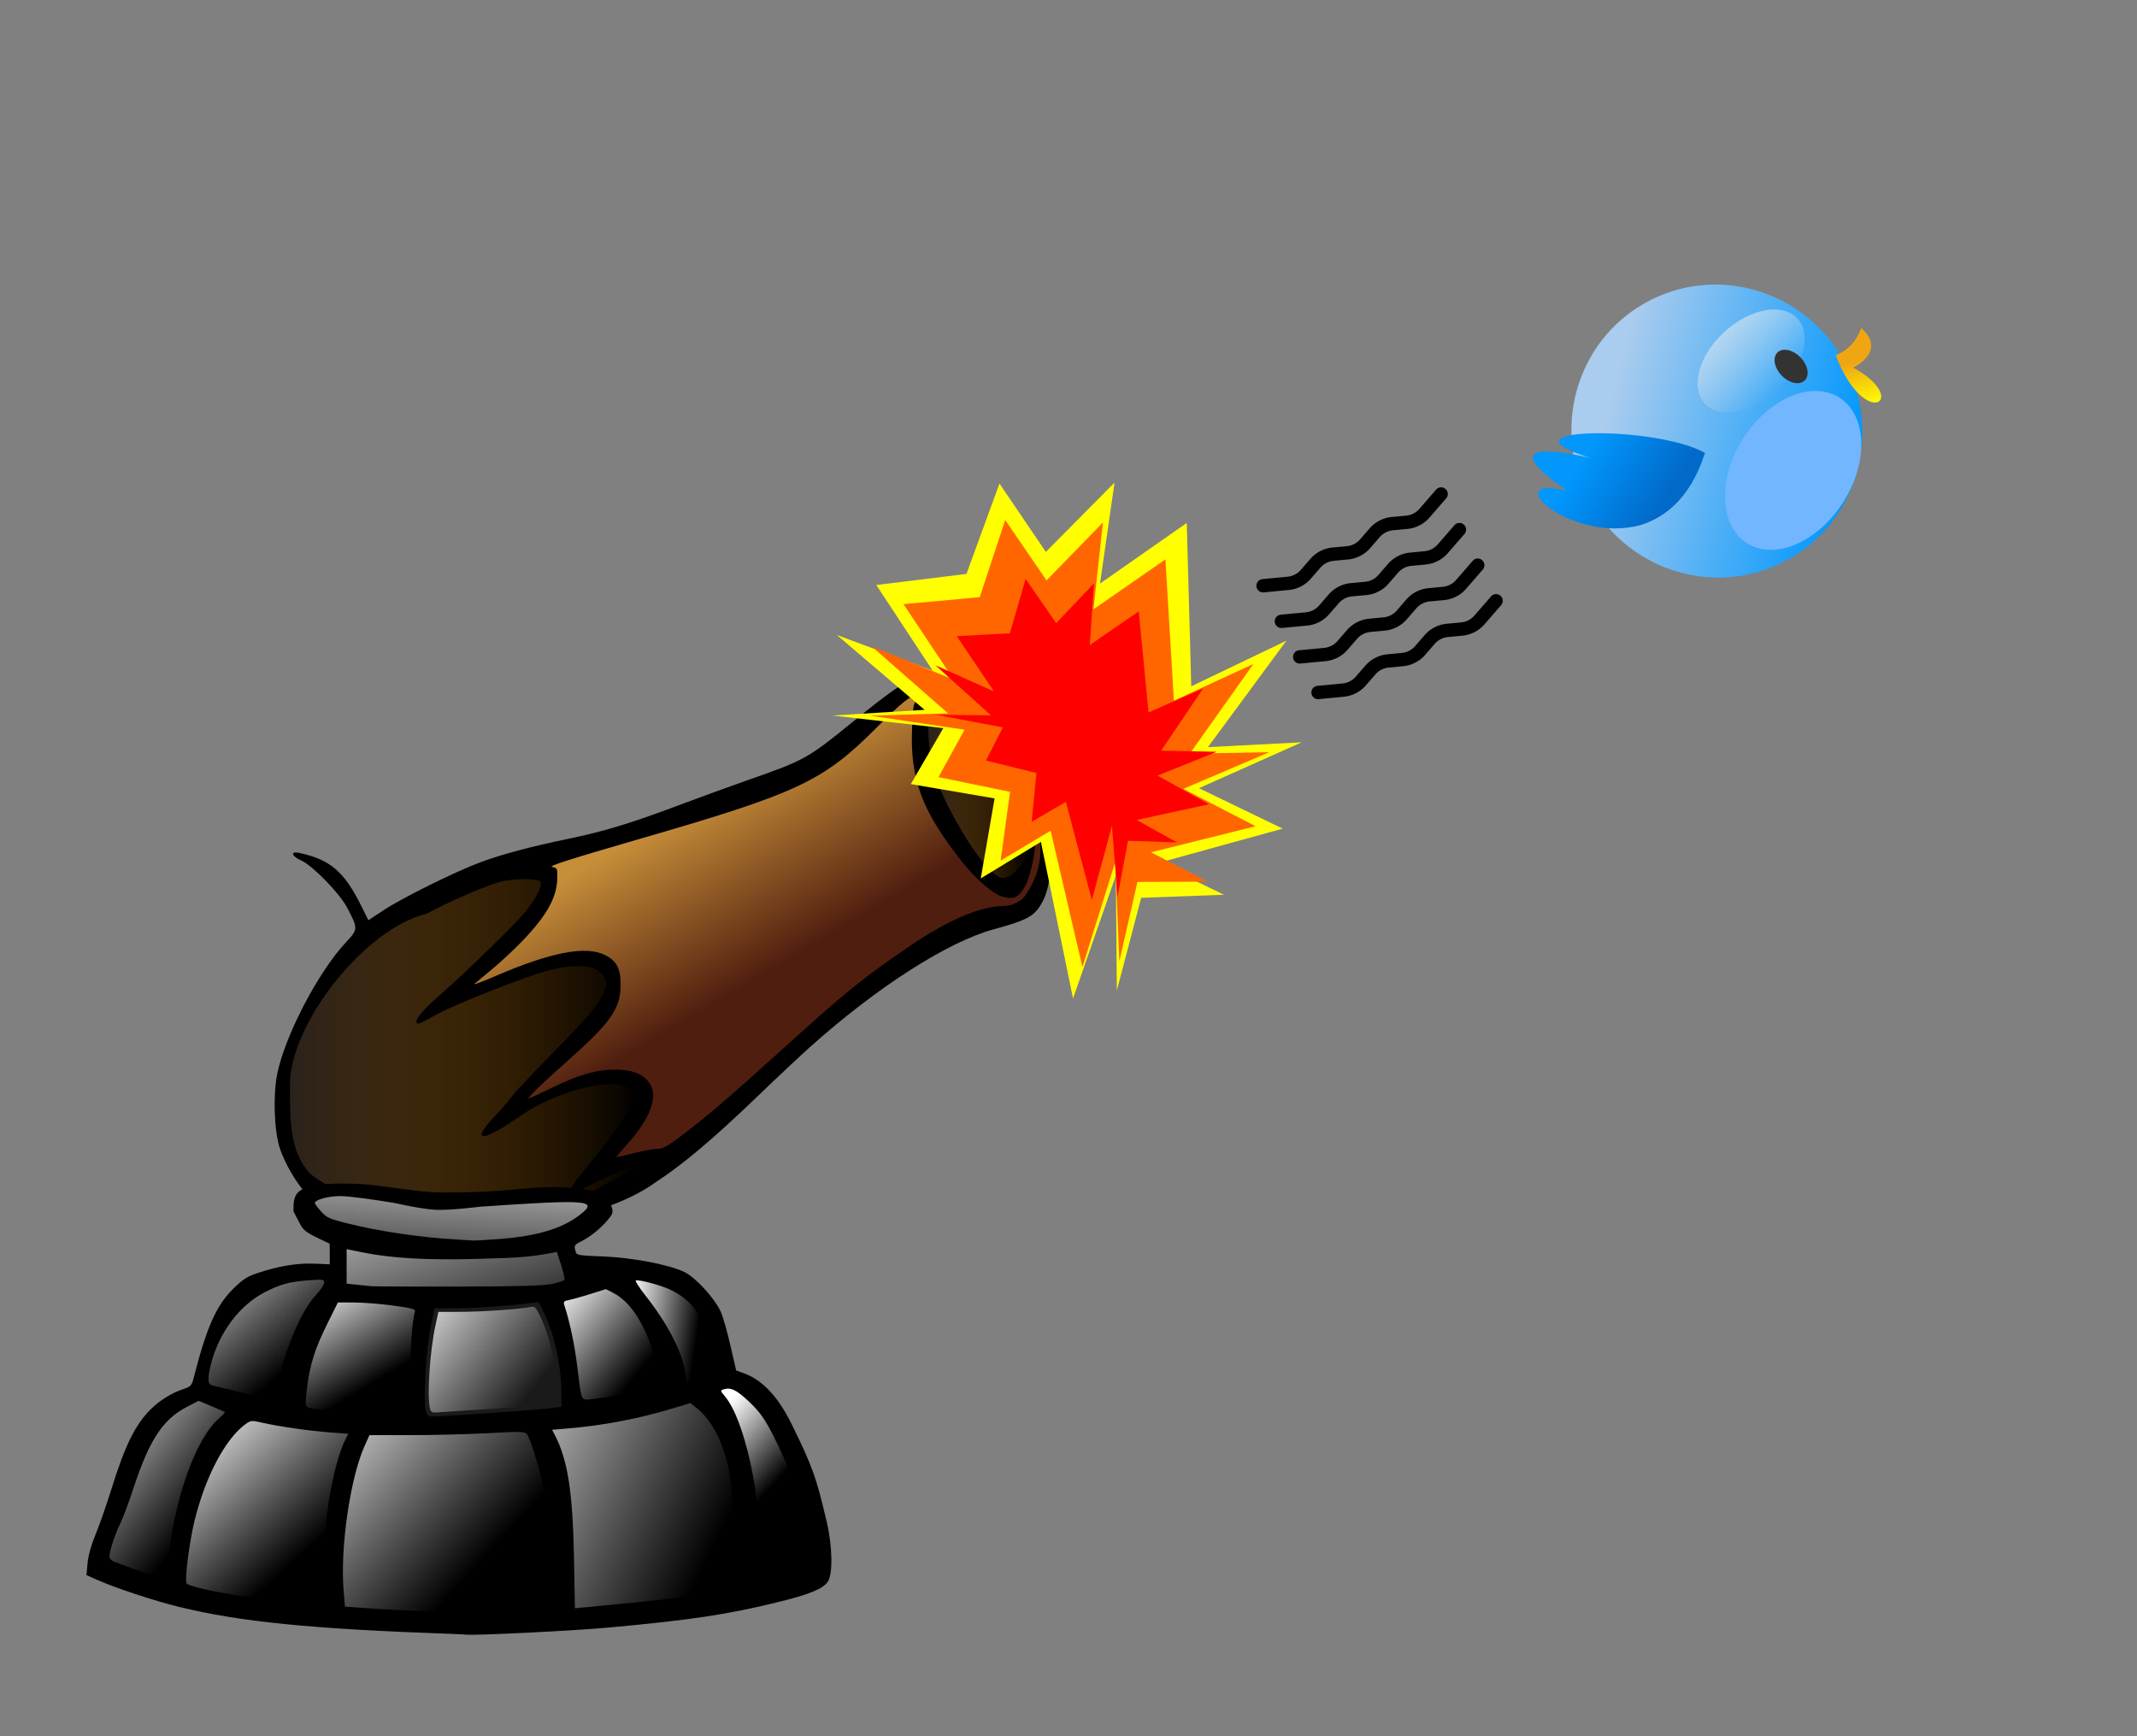 <?xml version="1.0" encoding="UTF-8" standalone="no"?>
<!-- Created with Inkscape (http://www.inkscape.org/) -->

<svg
   width="160"
   height="130"
   viewBox="0 0 42.333 34.396"
   version="1.1"
   id="svg5"
   xml:space="preserve"
   xmlns:xlink="http://www.w3.org/1999/xlink"
   xmlns="http://www.w3.org/2000/svg"
   xmlns:svg="http://www.w3.org/2000/svg"><rect x="0" y="0" width="42.333" height="34.396" fill="#808080" stroke="none"/><defs
     id="defs2"><linearGradient
       id="linearGradient1502"><stop
         id="stop1503"
         style="stop-color:#000000;stop-opacity:0"
         offset="0" /><stop
         id="stop1506"
         style="stop-color:#000000;stop-opacity:.281"
         offset="1" /></linearGradient><linearGradient
       id="linearGradient1494"><stop
         id="stop1495"
         style="stop-color:#9d8f6a"
         offset="0" /><stop
         id="stop1496"
         style="stop-color:#ffffff"
         offset=".496" /><stop
         id="stop1498"
         style="stop-color:#bfb5a5"
         offset=".525" /><stop
         id="stop1497"
         style="stop-color:#f7f7f7"
         offset="1" /></linearGradient><linearGradient
       id="linearGradient1461"><stop
         id="stop1462"
         style="stop-color:#ffffff;stop-opacity:0"
         offset="0" /><stop
         id="stop1464"
         style="stop-color:#ffffff"
         offset=".5" /><stop
         id="stop1463"
         style="stop-color:#ffffff;stop-opacity:0"
         offset="1" /></linearGradient><linearGradient
       id="linearGradient1457"
       y2="0.937"
       y1="0.6"
       x2="0.044"
       x1="0.487"><stop
         id="stop1552"
         style="stop-color:#ffffff;stop-opacity:0"
         offset="0" /><stop
         id="stop1553"
         style="stop-color:#ffffff"
         offset="1" /></linearGradient><linearGradient
       id="linearGradient1458"
       y2="1.656"
       y1="-0.534"
       x2="0.238"
       x1="0.368"><stop
         id="stop1455"
         offset="0" /><stop
         id="stop1456"
         style="stop-color:#fff"
         offset="1" /></linearGradient><linearGradient
       id="linearGradient1460"
       y2="-1.328"
       xlink:href="#linearGradient1461"
       y1="0.602"
       x2="-0.217"
       x1="0.635" /><linearGradient
       id="linearGradient1465"
       y2="0.943"
       xlink:href="#linearGradient1494"
       y1="-0.176"
       x2="0.413"
       x1="0.413" /><linearGradient
       id="linearGradient1466"
       y2="0.5"
       xlink:href="#linearGradient1461"
       y1="0.519"
       x2="1.019"
       x1="0.14" /><linearGradient
       id="linearGradient1467"
       y2="0.62"
       xlink:href="#linearGradient1461"
       y1="0.589"
       x2="1.023"
       x1="0.256" /><linearGradient
       id="linearGradient1468"
       y2="0.563"
       xlink:href="#linearGradient1461"
       y1="0.614"
       x2="0.888"
       x1="0.172" /><linearGradient
       id="linearGradient1469"
       y2="1.687"
       xlink:href="#linearGradient1494"
       y1="0.328"
       x2="1.06"
       x1="0.508" /><linearGradient
       id="linearGradient1471"
       y2="0.531"
       y1="-0.773"
       x2="0.304"
       x1="0.678"><stop
         id="stop1547"
         offset="0" /><stop
         id="stop1548"
         style="stop-color:#9a9a9a"
         offset="1" /></linearGradient><linearGradient
       id="linearGradient1500"
       y2="1.743"
       xlink:href="#linearGradient1494"
       y1="0.153"
       x2="0.466"
       x1="0.466" /><linearGradient
       id="linearGradient1501"
       y2="1.985"
       xlink:href="#linearGradient1494"
       y1="-0.527"
       x2="0.565"
       x1="0.435" /><linearGradient
       id="linearGradient1507"
       y2="1.45"
       xlink:href="#linearGradient1502"
       y1="0.344"
       x2="0.868"
       x1="0.685" /><linearGradient
       id="linearGradient1550"
       y2="0.174"
       xlink:href="#linearGradient1502"
       y1="0.965"
       x2="0.748"
       x1="0.783" /><linearGradient
       id="linearGradient1555"
       y2="0.145"
       xlink:href="#linearGradient1494"
       y1="0.649"
       x2="0.571"
       x1="0.655" /><radialGradient
       id="radialGradient6719"
       xlink:href="#linearGradient5060"
       gradientUnits="userSpaceOnUse"
       cy="486.65"
       cx="605.71"
       gradientTransform="matrix(-2.774,0,0,1.97,112.76,-872.89)"
       r="117.14" /><linearGradient
       id="linearGradient5060"><stop
         id="stop5062"
         style="stop-color:black"
         offset="0" /><stop
         id="stop5064"
         style="stop-color:black;stop-opacity:0"
         offset="1" /></linearGradient><radialGradient
       id="radialGradient6717"
       xlink:href="#linearGradient5060"
       gradientUnits="userSpaceOnUse"
       cy="486.65"
       cx="605.71"
       gradientTransform="matrix(2.774,0,0,1.97,-1891.6,-872.89)"
       r="117.14" /><linearGradient
       id="linearGradient6715"
       y2="609.51"
       gradientUnits="userSpaceOnUse"
       x2="302.86"
       gradientTransform="matrix(2.774,0,0,1.97,-1892.2,-872.89)"
       y1="366.65"
       x1="302.86"><stop
         id="stop5050"
         style="stop-color:black;stop-opacity:0"
         offset="0" /><stop
         id="stop5056"
         style="stop-color:black"
         offset=".5" /><stop
         id="stop5052"
         style="stop-color:black;stop-opacity:0"
         offset="1" /></linearGradient><linearGradient
       id="linearGradient4209"
       y2="35.281"
       gradientUnits="userSpaceOnUse"
       y1="35.281"
       gradientTransform="translate(0.795,-1.326)"
       x2="24.688"
       x1="7.062"><stop
         id="stop4186"
         style="stop-color:#838383"
         offset="0" /><stop
         id="stop4188"
         style="stop-color:#bbbbbb;stop-opacity:0"
         offset="1" /></linearGradient><linearGradient
       id="linearGradient4234"
       y2="40.944"
       gradientUnits="userSpaceOnUse"
       y1="28.481"
       x2="36.183"
       x1="7.605"><stop
         id="stop4230"
         style="stop-color:#bbbbbb"
         offset="0" /><stop
         id="stop4232"
         style="stop-color:#9f9f9f"
         offset="1" /></linearGradient><linearGradient
       id="linearGradient4242"
       y2="33.759"
       gradientUnits="userSpaceOnUse"
       y1="37.206"
       x2="12.222"
       x1="12.277"><stop
         id="stop4238"
         style="stop-color:#eeeeee"
         offset="0" /><stop
         id="stop4240"
         style="stop-color:#eeeeee;stop-opacity:0"
         offset="1" /></linearGradient><radialGradient
       id="radialGradient4250"
       cx="15.571"
       gradientUnits="userSpaceOnUse"
       cy="2.958"
       r="20.936"
       gradientTransform="matrix(1.286,0.782,-0.711,1.17,-2.354,-4.877)"><stop
         id="stop4246"
         style="stop-color:#e4e4e4"
         offset="0" /><stop
         id="stop4248"
         style="stop-color:#d3d3d3"
         offset="1" /></radialGradient><linearGradient
       id="linearGradient4260"
       y2="47.621"
       gradientUnits="userSpaceOnUse"
       y1="4.433"
       x2="44.096"
       x1="12.378"><stop
         id="stop4256"
         style="stop-color:#ffffff"
         offset="0" /><stop
         id="stop4258"
         style="stop-color:#ffffff;stop-opacity:0"
         offset="1" /></linearGradient><linearGradient
       id="linearGradient4272"
       y2="26.357"
       gradientUnits="userSpaceOnUse"
       y1="11.319"
       x2="23.688"
       x1="23.688"><stop
         id="stop4276"
         style="stop-color:#ffffff;stop-opacity:.255"
         offset="0" /><stop
         id="stop4278"
         style="stop-color:#ffffff"
         offset="1" /></linearGradient><linearGradient
       id="linearGradient2553"
       y2="11.781"
       gradientUnits="userSpaceOnUse"
       x2="21.748"
       y1="31.965"
       x1="33.431"><stop
         id="stop2557"
         style="stop-color:#ffffff"
         offset="0" /><stop
         id="stop2561"
         style="stop-color:#e6e6e6"
         offset=".5" /><stop
         id="stop2563"
         style="stop-color:#ffffff"
         offset=".75" /><stop
         id="stop2565"
         style="stop-color:#e1e1e1"
         offset=".842" /><stop
         id="stop2559"
         style="stop-color:#ffffff"
         offset="1" /></linearGradient><linearGradient
       xlink:href="#linearGradient6715"
       id="linearGradient9887"
       gradientUnits="userSpaceOnUse"
       gradientTransform="matrix(2.774,0,0,1.97,-1892.2,-872.89)"
       x1="302.86"
       y1="366.65"
       x2="302.86"
       y2="609.51" /><linearGradient
       id="linearGradient4209-7"
       y2="35.281"
       gradientUnits="userSpaceOnUse"
       y1="35.281"
       gradientTransform="translate(0.795,-1.326)"
       x2="24.688"
       x1="7.062"><stop
         id="stop4186-7"
         style="stop-color:#838383"
         offset="0" /><stop
         id="stop4188-6"
         style="stop-color:#bbbbbb;stop-opacity:0"
         offset="1" /></linearGradient><linearGradient
       xlink:href="#linearGradient6715"
       id="linearGradient9887-17"
       gradientUnits="userSpaceOnUse"
       gradientTransform="matrix(2.774,0,0,1.97,-1892.2,-872.89)"
       x1="302.86"
       y1="366.65"
       x2="302.86"
       y2="609.51" /><radialGradient
       id="radialGradient6717-2"
       xlink:href="#linearGradient5060"
       gradientUnits="userSpaceOnUse"
       cy="486.65"
       cx="605.71"
       gradientTransform="matrix(2.774,0,0,1.97,-1891.6,-872.89)"
       r="117.14" /><radialGradient
       id="radialGradient6719-8"
       xlink:href="#linearGradient5060"
       gradientUnits="userSpaceOnUse"
       cy="486.65"
       cx="605.71"
       gradientTransform="matrix(-2.774,0,0,1.97,112.76,-872.89)"
       r="117.14" /><linearGradient
       id="linearGradient4234-5"
       y2="40.944"
       gradientUnits="userSpaceOnUse"
       y1="28.481"
       x2="36.183"
       x1="7.605"><stop
         id="stop4230-74"
         style="stop-color:#bbbbbb"
         offset="0" /><stop
         id="stop4232-18"
         style="stop-color:#9f9f9f"
         offset="1" /></linearGradient><radialGradient
       id="radialGradient4250-5"
       cx="15.571"
       gradientUnits="userSpaceOnUse"
       cy="2.958"
       r="20.936"
       gradientTransform="matrix(1.286,0.782,-0.711,1.17,-2.354,-4.877)"><stop
         id="stop4246-9"
         style="stop-color:#e4e4e4"
         offset="0" /><stop
         id="stop4248-7"
         style="stop-color:#d3d3d3"
         offset="1" /></radialGradient><linearGradient
       id="linearGradient4242-8"
       y2="33.759"
       gradientUnits="userSpaceOnUse"
       y1="37.206"
       x2="12.222"
       x1="12.277"><stop
         id="stop4238-31"
         style="stop-color:#eeeeee"
         offset="0" /><stop
         id="stop4240-8"
         style="stop-color:#eeeeee;stop-opacity:0"
         offset="1" /></linearGradient><linearGradient
       id="linearGradient4272-9"
       y2="26.357"
       gradientUnits="userSpaceOnUse"
       y1="11.319"
       x2="23.688"
       x1="23.688"><stop
         id="stop4276-64"
         style="stop-color:#ffffff;stop-opacity:.255"
         offset="0" /><stop
         id="stop4278-33"
         style="stop-color:#ffffff"
         offset="1" /></linearGradient><linearGradient
       id="linearGradient4260-3"
       y2="47.621"
       gradientUnits="userSpaceOnUse"
       y1="4.433"
       x2="44.096"
       x1="12.378"><stop
         id="stop4256-8"
         style="stop-color:#ffffff"
         offset="0" /><stop
         id="stop4258-6"
         style="stop-color:#ffffff;stop-opacity:0"
         offset="1" /></linearGradient><linearGradient
       id="linearGradient2553-0"
       y2="11.781"
       gradientUnits="userSpaceOnUse"
       x2="21.748"
       y1="31.965"
       x1="33.431"><stop
         id="stop2557-4"
         style="stop-color:#ffffff"
         offset="0" /><stop
         id="stop2561-8"
         style="stop-color:#e6e6e6"
         offset=".5" /><stop
         id="stop2563-8"
         style="stop-color:#ffffff"
         offset=".75" /><stop
         id="stop2565-8"
         style="stop-color:#e1e1e1"
         offset=".842" /><stop
         id="stop2559-9"
         style="stop-color:#ffffff"
         offset="1" /></linearGradient><linearGradient
       xlink:href="#linearGradient4209-7"
       id="linearGradient14063"
       gradientUnits="userSpaceOnUse"
       gradientTransform="translate(0.795,-1.326)"
       x1="7.062"
       y1="35.281"
       x2="24.688"
       y2="35.281" /><linearGradient
       xlink:href="#linearGradient6715"
       id="linearGradient9887-8"
       gradientUnits="userSpaceOnUse"
       gradientTransform="matrix(2.774,0,0,1.97,-1892.2,-872.89)"
       x1="302.86"
       y1="366.65"
       x2="302.86"
       y2="609.51" /><radialGradient
       id="radialGradient6717-0"
       xlink:href="#linearGradient5060"
       gradientUnits="userSpaceOnUse"
       cy="486.65"
       cx="605.71"
       gradientTransform="matrix(2.774,0,0,1.97,-1891.6,-872.89)"
       r="117.14" /><radialGradient
       id="radialGradient6719-10"
       xlink:href="#linearGradient5060"
       gradientUnits="userSpaceOnUse"
       cy="486.65"
       cx="605.71"
       gradientTransform="matrix(-2.774,0,0,1.97,112.76,-872.89)"
       r="117.14" /><linearGradient
       id="linearGradient4234-8"
       y2="40.944"
       gradientUnits="userSpaceOnUse"
       y1="28.481"
       x2="36.183"
       x1="7.605"><stop
         id="stop4230-5"
         style="stop-color:#bbbbbb"
         offset="0" /><stop
         id="stop4232-0"
         style="stop-color:#9f9f9f"
         offset="1" /></linearGradient><radialGradient
       id="radialGradient4250-6"
       cx="15.571"
       gradientUnits="userSpaceOnUse"
       cy="2.958"
       r="20.936"
       gradientTransform="matrix(1.286,0.782,-0.711,1.17,-2.354,-4.877)"><stop
         id="stop4246-4"
         style="stop-color:#e4e4e4"
         offset="0" /><stop
         id="stop4248-6"
         style="stop-color:#d3d3d3"
         offset="1" /></radialGradient><linearGradient
       id="linearGradient4242-6"
       y2="33.759"
       gradientUnits="userSpaceOnUse"
       y1="37.206"
       x2="12.222"
       x1="12.277"><stop
         id="stop4238-2"
         style="stop-color:#eeeeee"
         offset="0" /><stop
         id="stop4240-84"
         style="stop-color:#eeeeee;stop-opacity:0"
         offset="1" /></linearGradient><linearGradient
       id="linearGradient4272-7"
       y2="26.357"
       gradientUnits="userSpaceOnUse"
       y1="11.319"
       x2="23.688"
       x1="23.688"><stop
         id="stop4276-2"
         style="stop-color:#ffffff;stop-opacity:.255"
         offset="0" /><stop
         id="stop4278-4"
         style="stop-color:#ffffff"
         offset="1" /></linearGradient><linearGradient
       id="linearGradient4260-0"
       y2="47.621"
       gradientUnits="userSpaceOnUse"
       y1="4.433"
       x2="44.096"
       x1="12.378"><stop
         id="stop4256-6"
         style="stop-color:#ffffff"
         offset="0" /><stop
         id="stop4258-2"
         style="stop-color:#ffffff;stop-opacity:0"
         offset="1" /></linearGradient><linearGradient
       id="linearGradient2553-9"
       y2="11.781"
       gradientUnits="userSpaceOnUse"
       x2="21.748"
       y1="31.965"
       x1="33.431"><stop
         id="stop2557-9"
         style="stop-color:#ffffff"
         offset="0" /><stop
         id="stop2561-0"
         style="stop-color:#e6e6e6"
         offset=".5" /><stop
         id="stop2563-81"
         style="stop-color:#ffffff"
         offset=".75" /><stop
         id="stop2565-3"
         style="stop-color:#e1e1e1"
         offset=".842" /><stop
         id="stop2559-1"
         style="stop-color:#ffffff"
         offset="1" /></linearGradient><linearGradient
       xlink:href="#linearGradient4209-7"
       id="linearGradient14629"
       gradientUnits="userSpaceOnUse"
       gradientTransform="translate(0.795,-1.326)"
       x1="7.062"
       y1="35.281"
       x2="24.688"
       y2="35.281" /><linearGradient
       xlink:href="#linearGradient6715"
       id="linearGradient9887-2"
       gradientUnits="userSpaceOnUse"
       gradientTransform="matrix(2.774,0,0,1.97,-1892.2,-872.89)"
       x1="302.86"
       y1="366.65"
       x2="302.86"
       y2="609.51" /><radialGradient
       id="radialGradient6717-02"
       xlink:href="#linearGradient5060"
       gradientUnits="userSpaceOnUse"
       cy="486.65"
       cx="605.71"
       gradientTransform="matrix(2.774,0,0,1.97,-1891.6,-872.89)"
       r="117.14" /><radialGradient
       id="radialGradient6719-1"
       xlink:href="#linearGradient5060"
       gradientUnits="userSpaceOnUse"
       cy="486.65"
       cx="605.71"
       gradientTransform="matrix(-2.774,0,0,1.97,112.76,-872.89)"
       r="117.14" /><linearGradient
       id="linearGradient4234-3"
       y2="40.944"
       gradientUnits="userSpaceOnUse"
       y1="28.481"
       x2="36.183"
       x1="7.605"><stop
         id="stop4230-2"
         style="stop-color:#bbbbbb"
         offset="0" /><stop
         id="stop4232-1"
         style="stop-color:#9f9f9f"
         offset="1" /></linearGradient><radialGradient
       id="radialGradient4250-59"
       cx="15.571"
       gradientUnits="userSpaceOnUse"
       cy="2.958"
       r="20.936"
       gradientTransform="matrix(1.286,0.782,-0.711,1.17,-2.354,-4.877)"><stop
         id="stop4246-91"
         style="stop-color:#e4e4e4"
         offset="0" /><stop
         id="stop4248-4"
         style="stop-color:#d3d3d3"
         offset="1" /></radialGradient><linearGradient
       id="linearGradient4242-7"
       y2="33.759"
       gradientUnits="userSpaceOnUse"
       y1="37.206"
       x2="12.222"
       x1="12.277"><stop
         id="stop4238-5"
         style="stop-color:#eeeeee"
         offset="0" /><stop
         id="stop4240-87"
         style="stop-color:#eeeeee;stop-opacity:0"
         offset="1" /></linearGradient><linearGradient
       id="linearGradient4272-0"
       y2="26.357"
       gradientUnits="userSpaceOnUse"
       y1="11.319"
       x2="23.688"
       x1="23.688"><stop
         id="stop4276-4"
         style="stop-color:#ffffff;stop-opacity:.255"
         offset="0" /><stop
         id="stop4278-8"
         style="stop-color:#ffffff"
         offset="1" /></linearGradient><linearGradient
       id="linearGradient4260-04"
       y2="47.621"
       gradientUnits="userSpaceOnUse"
       y1="4.433"
       x2="44.096"
       x1="12.378"><stop
         id="stop4256-2"
         style="stop-color:#ffffff"
         offset="0" /><stop
         id="stop4258-9"
         style="stop-color:#ffffff;stop-opacity:0"
         offset="1" /></linearGradient><linearGradient
       id="linearGradient2553-6"
       y2="11.781"
       gradientUnits="userSpaceOnUse"
       x2="21.748"
       y1="31.965"
       x1="33.431"><stop
         id="stop2557-1"
         style="stop-color:#ffffff"
         offset="0" /><stop
         id="stop2561-04"
         style="stop-color:#e6e6e6"
         offset=".5" /><stop
         id="stop2563-2"
         style="stop-color:#ffffff"
         offset=".75" /><stop
         id="stop2565-2"
         style="stop-color:#e1e1e1"
         offset=".842" /><stop
         id="stop2559-2"
         style="stop-color:#ffffff"
         offset="1" /></linearGradient><linearGradient
       xlink:href="#linearGradient4209-7"
       id="linearGradient19758"
       gradientUnits="userSpaceOnUse"
       gradientTransform="translate(0.795,-1.326)"
       x1="7.062"
       y1="35.281"
       x2="24.688"
       y2="35.281" /><linearGradient
       xlink:href="#linearGradient6715"
       id="linearGradient9887-7"
       gradientUnits="userSpaceOnUse"
       gradientTransform="matrix(2.774,0,0,1.97,-1892.2,-872.89)"
       x1="302.86"
       y1="366.65"
       x2="302.86"
       y2="609.51" /><radialGradient
       id="radialGradient6717-4"
       xlink:href="#linearGradient5060"
       gradientUnits="userSpaceOnUse"
       cy="486.65"
       cx="605.71"
       gradientTransform="matrix(2.774,0,0,1.97,-1891.6,-872.89)"
       r="117.14" /><radialGradient
       id="radialGradient6719-4"
       xlink:href="#linearGradient5060"
       gradientUnits="userSpaceOnUse"
       cy="486.65"
       cx="605.71"
       gradientTransform="matrix(-2.774,0,0,1.97,112.76,-872.89)"
       r="117.14" /><linearGradient
       id="linearGradient4234-2"
       y2="40.944"
       gradientUnits="userSpaceOnUse"
       y1="28.481"
       x2="36.183"
       x1="7.605"><stop
         id="stop4230-26"
         style="stop-color:#bbbbbb"
         offset="0" /><stop
         id="stop4232-4"
         style="stop-color:#9f9f9f"
         offset="1" /></linearGradient><radialGradient
       id="radialGradient4250-1"
       cx="15.571"
       gradientUnits="userSpaceOnUse"
       cy="2.958"
       r="20.936"
       gradientTransform="matrix(1.286,0.782,-0.711,1.17,-2.354,-4.877)"><stop
         id="stop4246-2"
         style="stop-color:#e4e4e4"
         offset="0" /><stop
         id="stop4248-8"
         style="stop-color:#d3d3d3"
         offset="1" /></radialGradient><linearGradient
       id="linearGradient4242-88"
       y2="33.759"
       gradientUnits="userSpaceOnUse"
       y1="37.206"
       x2="12.222"
       x1="12.277"><stop
         id="stop4238-8"
         style="stop-color:#eeeeee"
         offset="0" /><stop
         id="stop4240-6"
         style="stop-color:#eeeeee;stop-opacity:0"
         offset="1" /></linearGradient><linearGradient
       id="linearGradient4272-8"
       y2="26.357"
       gradientUnits="userSpaceOnUse"
       y1="11.319"
       x2="23.688"
       x1="23.688"><stop
         id="stop4276-3"
         style="stop-color:#ffffff;stop-opacity:.255"
         offset="0" /><stop
         id="stop4278-83"
         style="stop-color:#ffffff"
         offset="1" /></linearGradient><linearGradient
       id="linearGradient4260-33"
       y2="47.621"
       gradientUnits="userSpaceOnUse"
       y1="4.433"
       x2="44.096"
       x1="12.378"><stop
         id="stop4256-80"
         style="stop-color:#ffffff"
         offset="0" /><stop
         id="stop4258-4"
         style="stop-color:#ffffff;stop-opacity:0"
         offset="1" /></linearGradient><linearGradient
       id="linearGradient2553-7"
       y2="11.781"
       gradientUnits="userSpaceOnUse"
       x2="21.748"
       y1="31.965"
       x1="33.431"><stop
         id="stop2557-6"
         style="stop-color:#ffffff"
         offset="0" /><stop
         id="stop2561-89"
         style="stop-color:#e6e6e6"
         offset=".5" /><stop
         id="stop2563-0"
         style="stop-color:#ffffff"
         offset=".75" /><stop
         id="stop2565-6"
         style="stop-color:#e1e1e1"
         offset=".842" /><stop
         id="stop2559-8"
         style="stop-color:#ffffff"
         offset="1" /></linearGradient><radialGradient
       id="radialGradient6717-02-9"
       xlink:href="#linearGradient5060"
       gradientUnits="userSpaceOnUse"
       cy="486.65"
       cx="605.71"
       gradientTransform="matrix(2.774,0,0,1.97,-1891.6,-872.89)"
       r="117.14" /><radialGradient
       id="radialGradient6719-1-0"
       xlink:href="#linearGradient5060"
       gradientUnits="userSpaceOnUse"
       cy="486.65"
       cx="605.71"
       gradientTransform="matrix(-2.774,0,0,1.97,112.76,-872.89)"
       r="117.14" /><radialGradient
       id="radialGradient4250-59-7"
       cx="15.571"
       gradientUnits="userSpaceOnUse"
       cy="2.958"
       r="20.936"
       gradientTransform="matrix(1.286,0.782,-0.711,1.17,-2.354,-4.877)"><stop
         id="stop4246-91-3"
         style="stop-color:#e4e4e4"
         offset="0" /><stop
         id="stop4248-4-2"
         style="stop-color:#d3d3d3"
         offset="1" /></radialGradient><radialGradient
       id="radialGradient6717-2-6"
       xlink:href="#linearGradient5060"
       gradientUnits="userSpaceOnUse"
       cy="486.65"
       cx="605.71"
       gradientTransform="matrix(2.774,0,0,1.97,-1891.6,-872.89)"
       r="117.14" /><radialGradient
       id="radialGradient6719-8-2"
       xlink:href="#linearGradient5060"
       gradientUnits="userSpaceOnUse"
       cy="486.65"
       cx="605.71"
       gradientTransform="matrix(-2.774,0,0,1.97,112.76,-872.89)"
       r="117.14" /><radialGradient
       id="radialGradient4250-5-3"
       cx="15.571"
       gradientUnits="userSpaceOnUse"
       cy="2.958"
       r="20.936"
       gradientTransform="matrix(1.286,0.782,-0.711,1.17,-2.354,-4.877)"><stop
         id="stop4246-9-9"
         style="stop-color:#e4e4e4"
         offset="0" /><stop
         id="stop4248-7-2"
         style="stop-color:#d3d3d3"
         offset="1" /></radialGradient><radialGradient
       id="radialGradient6717-0-9"
       xlink:href="#linearGradient5060"
       gradientUnits="userSpaceOnUse"
       cy="486.65"
       cx="605.71"
       gradientTransform="matrix(2.774,0,0,1.97,-1891.6,-872.89)"
       r="117.14" /><radialGradient
       id="radialGradient6719-10-4"
       xlink:href="#linearGradient5060"
       gradientUnits="userSpaceOnUse"
       cy="486.65"
       cx="605.71"
       gradientTransform="matrix(-2.774,0,0,1.97,112.76,-872.89)"
       r="117.14" /><radialGradient
       id="radialGradient4250-6-5"
       cx="15.571"
       gradientUnits="userSpaceOnUse"
       cy="2.958"
       r="20.936"
       gradientTransform="matrix(1.286,0.782,-0.711,1.17,-2.354,-4.877)"><stop
         id="stop4246-4-7"
         style="stop-color:#e4e4e4"
         offset="0" /><stop
         id="stop4248-6-0"
         style="stop-color:#d3d3d3"
         offset="1" /></radialGradient><linearGradient
       xlink:href="#linearGradient6715"
       id="linearGradient27726"
       gradientUnits="userSpaceOnUse"
       gradientTransform="matrix(2.774,0,0,1.97,-1892.2,-872.89)"
       x1="302.86"
       y1="366.65"
       x2="302.86"
       y2="609.51" /><linearGradient
       xlink:href="#linearGradient4234-2"
       id="linearGradient27728"
       gradientUnits="userSpaceOnUse"
       x1="7.605"
       y1="28.481"
       x2="36.183"
       y2="40.944" /><linearGradient
       xlink:href="#linearGradient4209-7"
       id="linearGradient27730"
       gradientUnits="userSpaceOnUse"
       gradientTransform="translate(0.795,-1.326)"
       x1="7.062"
       y1="35.281"
       x2="24.688"
       y2="35.281" /><linearGradient
       xlink:href="#linearGradient4242-88"
       id="linearGradient27732"
       gradientUnits="userSpaceOnUse"
       x1="12.277"
       y1="37.206"
       x2="12.222"
       y2="33.759" /><linearGradient
       xlink:href="#linearGradient4272-8"
       id="linearGradient27734"
       gradientUnits="userSpaceOnUse"
       x1="23.688"
       y1="11.319"
       x2="23.688"
       y2="26.357" /><linearGradient
       xlink:href="#linearGradient4260-33"
       id="linearGradient27736"
       gradientUnits="userSpaceOnUse"
       x1="12.378"
       y1="4.433"
       x2="44.096"
       y2="47.621" /><linearGradient
       xlink:href="#linearGradient2553-7"
       id="linearGradient27738"
       gradientUnits="userSpaceOnUse"
       x1="33.431"
       y1="31.965"
       x2="21.748"
       y2="11.781" /><linearGradient
       xlink:href="#linearGradient6715"
       id="linearGradient27740"
       gradientUnits="userSpaceOnUse"
       gradientTransform="matrix(2.774,0,0,1.97,-1892.2,-872.89)"
       x1="302.86"
       y1="366.65"
       x2="302.86"
       y2="609.51" /><linearGradient
       xlink:href="#linearGradient4234-2"
       id="linearGradient27742"
       gradientUnits="userSpaceOnUse"
       x1="7.605"
       y1="28.481"
       x2="36.183"
       y2="40.944" /><linearGradient
       xlink:href="#linearGradient4209-7"
       id="linearGradient27744"
       gradientUnits="userSpaceOnUse"
       gradientTransform="translate(0.795,-1.326)"
       x1="7.062"
       y1="35.281"
       x2="24.688"
       y2="35.281" /><linearGradient
       xlink:href="#linearGradient4242-88"
       id="linearGradient27746"
       gradientUnits="userSpaceOnUse"
       x1="12.277"
       y1="37.206"
       x2="12.222"
       y2="33.759" /><linearGradient
       xlink:href="#linearGradient4272-8"
       id="linearGradient27748"
       gradientUnits="userSpaceOnUse"
       x1="23.688"
       y1="11.319"
       x2="23.688"
       y2="26.357" /><linearGradient
       xlink:href="#linearGradient4260-33"
       id="linearGradient27750"
       gradientUnits="userSpaceOnUse"
       x1="12.378"
       y1="4.433"
       x2="44.096"
       y2="47.621" /><linearGradient
       xlink:href="#linearGradient2553-7"
       id="linearGradient27752"
       gradientUnits="userSpaceOnUse"
       x1="33.431"
       y1="31.965"
       x2="21.748"
       y2="11.781" /><linearGradient
       xlink:href="#linearGradient6715"
       id="linearGradient27754"
       gradientUnits="userSpaceOnUse"
       gradientTransform="matrix(2.774,0,0,1.97,-1892.2,-872.89)"
       x1="302.86"
       y1="366.65"
       x2="302.86"
       y2="609.51" /><linearGradient
       xlink:href="#linearGradient4234-2"
       id="linearGradient27756"
       gradientUnits="userSpaceOnUse"
       x1="7.605"
       y1="28.481"
       x2="36.183"
       y2="40.944" /><linearGradient
       xlink:href="#linearGradient4209-7"
       id="linearGradient27758"
       gradientUnits="userSpaceOnUse"
       gradientTransform="translate(0.795,-1.326)"
       x1="7.062"
       y1="35.281"
       x2="24.688"
       y2="35.281" /><linearGradient
       xlink:href="#linearGradient4242-88"
       id="linearGradient27760"
       gradientUnits="userSpaceOnUse"
       x1="12.277"
       y1="37.206"
       x2="12.222"
       y2="33.759" /><linearGradient
       xlink:href="#linearGradient4272-8"
       id="linearGradient27762"
       gradientUnits="userSpaceOnUse"
       x1="23.688"
       y1="11.319"
       x2="23.688"
       y2="26.357" /><linearGradient
       xlink:href="#linearGradient4260-33"
       id="linearGradient27764"
       gradientUnits="userSpaceOnUse"
       x1="12.378"
       y1="4.433"
       x2="44.096"
       y2="47.621" /><linearGradient
       xlink:href="#linearGradient2553-7"
       id="linearGradient27766"
       gradientUnits="userSpaceOnUse"
       x1="33.431"
       y1="31.965"
       x2="21.748"
       y2="11.781" /><linearGradient
       xlink:href="#linearGradient4234-2"
       id="linearGradient27768"
       gradientUnits="userSpaceOnUse"
       x1="7.605"
       y1="28.481"
       x2="36.183"
       y2="40.944" /><linearGradient
       xlink:href="#linearGradient4209-7"
       id="linearGradient27770"
       gradientUnits="userSpaceOnUse"
       gradientTransform="translate(0.795,-1.326)"
       x1="7.062"
       y1="35.281"
       x2="24.688"
       y2="35.281" /><linearGradient
       xlink:href="#linearGradient4242-88"
       id="linearGradient27772"
       gradientUnits="userSpaceOnUse"
       x1="12.277"
       y1="37.206"
       x2="12.222"
       y2="33.759" /><linearGradient
       xlink:href="#linearGradient4272-8"
       id="linearGradient27774"
       gradientUnits="userSpaceOnUse"
       x1="23.688"
       y1="11.319"
       x2="23.688"
       y2="26.357" /><linearGradient
       xlink:href="#linearGradient4260-33"
       id="linearGradient27776"
       gradientUnits="userSpaceOnUse"
       x1="12.378"
       y1="4.433"
       x2="44.096"
       y2="47.621" /><linearGradient
       xlink:href="#linearGradient2553-7"
       id="linearGradient27778"
       gradientUnits="userSpaceOnUse"
       x1="33.431"
       y1="31.965"
       x2="21.748"
       y2="11.781" /><linearGradient
       id="linearGradient4636-7-5-6"
       y2="56.035"
       gradientUnits="userSpaceOnUse"
       x2="120.47"
       y1="134.65"
       x1="120.47"><stop
         id="stop3730-5-9-21"
         style="stop-color:#555753"
         offset="0" /><stop
         id="stop3732-3-2-9"
         style="stop-color:#555753;stop-opacity:0"
         offset="1" /></linearGradient><filter
       id="filter4054-5-2-6"
       color-interpolation-filters="sRGB"
       x="-0.058"
       y="-0.063"
       width="1.115"
       height="1.125"><feGaussianBlur
         id="feGaussianBlur4056-6-8-4"
         stdDeviation="2.208" /></filter><linearGradient
       id="linearGradient4651-2-9-8"
       y2="92.125"
       gradientUnits="userSpaceOnUse"
       x2="149.48"
       y1="92.125"
       x1="90.754"><stop
         id="stop3789-9-7-0"
         style="stop-color:#d3d7cf"
         offset="0" /><stop
         id="stop3795-1-3-8"
         style="stop-color:#888a85"
         offset=".45" /><stop
         id="stop3805-2-6-10"
         style="stop-color:#888a85"
         offset=".548" /><stop
         id="stop3791-7-1-2"
         style="stop-color:#d3d7cf"
         offset="1" /></linearGradient><linearGradient
       id="linearGradient4648-0-2-2"
       y2="77.953"
       gradientUnits="userSpaceOnUse"
       x2="219.33"
       gradientTransform="matrix(1,0,0,12,-81.496,-882.28)"
       y1="81.496"
       x1="178.92"><stop
         id="stop3819-9-9-9"
         style="stop-color:#eeeeec"
         offset="0" /><stop
         id="stop3821-3-3-7"
         style="stop-color:#888a85"
         offset="1" /></linearGradient><linearGradient
       id="linearGradient4645-6-1-5"
       y2="79.724"
       gradientUnits="userSpaceOnUse"
       x2="240.94"
       gradientTransform="matrix(1.045,0,0,13.713,-90.782,-1019.9)"
       y1="78.837"
       x1="162.99"><stop
         id="stop3833-0-9-6"
         style="stop-color:#d3d7cf"
         offset="0" /><stop
         id="stop3835-6-4-46"
         style="stop-color:#888a85"
         offset="1" /></linearGradient><linearGradient
       id="linearGradient4636-7-5-9"
       y2="56.035"
       gradientUnits="userSpaceOnUse"
       x2="120.47"
       y1="134.65"
       x1="120.47"><stop
         id="stop3730-5-9-1"
         style="stop-color:#555753"
         offset="0" /><stop
         id="stop3732-3-2-7"
         style="stop-color:#555753;stop-opacity:0"
         offset="1" /></linearGradient><filter
       id="filter4054-5-2-0"
       color-interpolation-filters="sRGB"
       x="-0.058"
       y="-0.063"
       width="1.115"
       height="1.125"><feGaussianBlur
         id="feGaussianBlur4056-6-8-6"
         stdDeviation="2.208" /></filter><linearGradient
       id="linearGradient4651-2-9-0"
       y2="92.125"
       gradientUnits="userSpaceOnUse"
       x2="149.48"
       y1="92.125"
       x1="90.754"><stop
         id="stop3789-9-7-8"
         style="stop-color:#d3d7cf"
         offset="0" /><stop
         id="stop3795-1-3-5"
         style="stop-color:#888a85"
         offset=".45" /><stop
         id="stop3805-2-6-3"
         style="stop-color:#888a85"
         offset=".548" /><stop
         id="stop3791-7-1-9"
         style="stop-color:#d3d7cf"
         offset="1" /></linearGradient><linearGradient
       id="linearGradient4648-0-2-4"
       y2="77.953"
       gradientUnits="userSpaceOnUse"
       x2="219.33"
       gradientTransform="matrix(1,0,0,12,-81.496,-882.28)"
       y1="81.496"
       x1="178.92"><stop
         id="stop3819-9-9-15"
         style="stop-color:#eeeeec"
         offset="0" /><stop
         id="stop3821-3-3-4"
         style="stop-color:#888a85"
         offset="1" /></linearGradient><linearGradient
       id="linearGradient4645-6-1-1"
       y2="79.724"
       gradientUnits="userSpaceOnUse"
       x2="240.94"
       gradientTransform="matrix(1.045,0,0,13.713,-90.782,-1019.9)"
       y1="78.837"
       x1="162.99"><stop
         id="stop3833-0-9-5"
         style="stop-color:#d3d7cf"
         offset="0" /><stop
         id="stop3835-6-4-5"
         style="stop-color:#888a85"
         offset="1" /></linearGradient><linearGradient
       id="linearGradient4636-7-5-0-4"
       y2="56.035"
       gradientUnits="userSpaceOnUse"
       x2="120.47"
       y1="134.65"
       x1="120.47"><stop
         id="stop3730-5-9-2-1"
         style="stop-color:#555753"
         offset="0" /><stop
         id="stop3732-3-2-1-1"
         style="stop-color:#555753;stop-opacity:0"
         offset="1" /></linearGradient><filter
       id="filter4054-5-2-7-3"
       color-interpolation-filters="sRGB"
       x="-0.058"
       y="-0.063"
       width="1.115"
       height="1.125"><feGaussianBlur
         id="feGaussianBlur4056-6-8-5-5"
         stdDeviation="2.208" /></filter><linearGradient
       id="linearGradient4651-2-9-1-9"
       y2="92.125"
       gradientUnits="userSpaceOnUse"
       x2="149.48"
       y1="92.125"
       x1="90.754"><stop
         id="stop3789-9-7-7-34"
         style="stop-color:#d3d7cf"
         offset="0" /><stop
         id="stop3795-1-3-4-15"
         style="stop-color:#888a85"
         offset=".45" /><stop
         id="stop3805-2-6-1-0"
         style="stop-color:#888a85"
         offset=".548" /><stop
         id="stop3791-7-1-7-8"
         style="stop-color:#d3d7cf"
         offset="1" /></linearGradient><linearGradient
       id="linearGradient4648-0-2-1-3"
       y2="77.953"
       gradientUnits="userSpaceOnUse"
       x2="219.33"
       gradientTransform="matrix(1,0,0,12,-81.496,-882.28)"
       y1="81.496"
       x1="178.92"><stop
         id="stop3819-9-9-1-56"
         style="stop-color:#eeeeec"
         offset="0" /><stop
         id="stop3821-3-3-1-5"
         style="stop-color:#888a85"
         offset="1" /></linearGradient><linearGradient
       id="linearGradient4645-6-1-7-9"
       y2="79.724"
       gradientUnits="userSpaceOnUse"
       x2="240.94"
       gradientTransform="matrix(1.045,0,0,13.713,-90.782,-1019.9)"
       y1="78.837"
       x1="162.99"><stop
         id="stop3833-0-9-0-9"
         style="stop-color:#d3d7cf"
         offset="0" /><stop
         id="stop3835-6-4-4-0"
         style="stop-color:#888a85"
         offset="1" /></linearGradient><linearGradient
       id="linearGradient4636-7-5-0-1"
       y2="56.035"
       gradientUnits="userSpaceOnUse"
       x2="120.47"
       y1="134.65"
       x1="120.47"><stop
         id="stop3730-5-9-2-5"
         style="stop-color:#555753"
         offset="0" /><stop
         id="stop3732-3-2-1-0"
         style="stop-color:#555753;stop-opacity:0"
         offset="1" /></linearGradient><filter
       id="filter4054-5-2-7-6"
       color-interpolation-filters="sRGB"
       x="-0.058"
       y="-0.063"
       width="1.115"
       height="1.125"><feGaussianBlur
         id="feGaussianBlur4056-6-8-5-50"
         stdDeviation="2.208" /></filter><linearGradient
       id="linearGradient4651-2-9-1-8"
       y2="92.125"
       gradientUnits="userSpaceOnUse"
       x2="149.48"
       y1="92.125"
       x1="90.754"><stop
         id="stop3789-9-7-7-1"
         style="stop-color:#d3d7cf"
         offset="0" /><stop
         id="stop3795-1-3-4-2"
         style="stop-color:#888a85"
         offset=".45" /><stop
         id="stop3805-2-6-1-2"
         style="stop-color:#888a85"
         offset=".548" /><stop
         id="stop3791-7-1-7-6"
         style="stop-color:#d3d7cf"
         offset="1" /></linearGradient><linearGradient
       id="linearGradient4648-0-2-1-9"
       y2="77.953"
       gradientUnits="userSpaceOnUse"
       x2="219.33"
       gradientTransform="matrix(1,0,0,12,-81.496,-882.28)"
       y1="81.496"
       x1="178.92"><stop
         id="stop3819-9-9-1-1"
         style="stop-color:#eeeeec"
         offset="0" /><stop
         id="stop3821-3-3-1-0"
         style="stop-color:#888a85"
         offset="1" /></linearGradient><linearGradient
       id="linearGradient4645-6-1-7-42"
       y2="79.724"
       gradientUnits="userSpaceOnUse"
       x2="240.94"
       gradientTransform="matrix(1.045,0,0,13.713,-90.782,-1019.9)"
       y1="78.837"
       x1="162.99"><stop
         id="stop3833-0-9-0-7"
         style="stop-color:#d3d7cf"
         offset="0" /><stop
         id="stop3835-6-4-4-4"
         style="stop-color:#888a85"
         offset="1" /></linearGradient><linearGradient
       id="linearGradient4636-7-5-0-4-0"
       y2="56.035"
       gradientUnits="userSpaceOnUse"
       x2="120.47"
       y1="134.65"
       x1="120.47"><stop
         id="stop3730-5-9-2-1-0"
         style="stop-color:#555753"
         offset="0" /><stop
         id="stop3732-3-2-1-1-3"
         style="stop-color:#555753;stop-opacity:0"
         offset="1" /></linearGradient><filter
       id="filter4054-5-2-7-3-4"
       color-interpolation-filters="sRGB"
       x="-0.058"
       y="-0.063"
       width="1.115"
       height="1.125"><feGaussianBlur
         id="feGaussianBlur4056-6-8-5-5-9"
         stdDeviation="2.208" /></filter><linearGradient
       id="linearGradient4651-2-9-1-9-2"
       y2="92.125"
       gradientUnits="userSpaceOnUse"
       x2="149.48"
       y1="92.125"
       x1="90.754"><stop
         id="stop3789-9-7-7-34-7"
         style="stop-color:#d3d7cf"
         offset="0" /><stop
         id="stop3795-1-3-4-15-4"
         style="stop-color:#888a85"
         offset=".45" /><stop
         id="stop3805-2-6-1-0-2"
         style="stop-color:#888a85"
         offset=".548" /><stop
         id="stop3791-7-1-7-8-5"
         style="stop-color:#d3d7cf"
         offset="1" /></linearGradient><linearGradient
       id="linearGradient4648-0-2-1-3-2"
       y2="77.953"
       gradientUnits="userSpaceOnUse"
       x2="219.33"
       gradientTransform="matrix(1,0,0,12,-81.496,-882.28)"
       y1="81.496"
       x1="178.92"><stop
         id="stop3819-9-9-1-56-4"
         style="stop-color:#eeeeec"
         offset="0" /><stop
         id="stop3821-3-3-1-5-4"
         style="stop-color:#888a85"
         offset="1" /></linearGradient><linearGradient
       id="linearGradient4645-6-1-7-9-3"
       y2="79.724"
       gradientUnits="userSpaceOnUse"
       x2="240.94"
       gradientTransform="matrix(1.045,0,0,13.713,-90.782,-1019.9)"
       y1="78.837"
       x1="162.99"><stop
         id="stop3833-0-9-0-9-8"
         style="stop-color:#d3d7cf"
         offset="0" /><stop
         id="stop3835-6-4-4-0-6"
         style="stop-color:#888a85"
         offset="1" /></linearGradient><filter
       id="filter4054-5-2-7-6-2"
       color-interpolation-filters="sRGB"
       x="-0.058"
       y="-0.063"
       width="1.115"
       height="1.125"><feGaussianBlur
         id="feGaussianBlur4056-6-8-5-50-2"
         stdDeviation="2.208" /></filter><filter
       id="filter4054-5-2-6-6"
       color-interpolation-filters="sRGB"
       x="-0.058"
       y="-0.063"
       width="1.115"
       height="1.125"><feGaussianBlur
         id="feGaussianBlur4056-6-8-4-9"
         stdDeviation="2.208" /></filter><filter
       id="filter4054-5-2-0-8"
       color-interpolation-filters="sRGB"
       x="-0.058"
       y="-0.063"
       width="1.115"
       height="1.125"><feGaussianBlur
         id="feGaussianBlur4056-6-8-6-1"
         stdDeviation="2.208" /></filter><linearGradient
       xlink:href="#linearGradient4636-7-5-0-4-0"
       id="linearGradient43946"
       gradientUnits="userSpaceOnUse"
       x1="120.47"
       y1="134.65"
       x2="120.47"
       y2="56.035" /><linearGradient
       xlink:href="#linearGradient4651-2-9-1-9-2"
       id="linearGradient43948"
       gradientUnits="userSpaceOnUse"
       x1="90.754"
       y1="92.125"
       x2="149.48"
       y2="92.125" /><linearGradient
       xlink:href="#linearGradient4648-0-2-1-3-2"
       id="linearGradient43950"
       gradientUnits="userSpaceOnUse"
       gradientTransform="matrix(1,0,0,12,-81.496,-882.28)"
       x1="178.92"
       y1="81.496"
       x2="219.33"
       y2="77.953" /><linearGradient
       xlink:href="#linearGradient4645-6-1-7-9-3"
       id="linearGradient43952"
       gradientUnits="userSpaceOnUse"
       gradientTransform="matrix(1.045,0,0,13.713,-90.782,-1019.9)"
       x1="162.99"
       y1="78.837"
       x2="240.94"
       y2="79.724" /><linearGradient
       xlink:href="#linearGradient4636-7-5-0-4-0"
       id="linearGradient43954"
       gradientUnits="userSpaceOnUse"
       x1="120.47"
       y1="134.65"
       x2="120.47"
       y2="56.035" /><linearGradient
       xlink:href="#linearGradient4651-2-9-1-9-2"
       id="linearGradient43956"
       gradientUnits="userSpaceOnUse"
       x1="90.754"
       y1="92.125"
       x2="149.48"
       y2="92.125" /><linearGradient
       xlink:href="#linearGradient4648-0-2-1-3-2"
       id="linearGradient43958"
       gradientUnits="userSpaceOnUse"
       gradientTransform="matrix(1,0,0,12,-81.496,-882.28)"
       x1="178.92"
       y1="81.496"
       x2="219.33"
       y2="77.953" /><linearGradient
       xlink:href="#linearGradient4645-6-1-7-9-3"
       id="linearGradient43960"
       gradientUnits="userSpaceOnUse"
       gradientTransform="matrix(1.045,0,0,13.713,-90.782,-1019.9)"
       x1="162.99"
       y1="78.837"
       x2="240.94"
       y2="79.724" /><linearGradient
       xlink:href="#linearGradient4636-7-5-0-4-0"
       id="linearGradient43962"
       gradientUnits="userSpaceOnUse"
       x1="120.47"
       y1="134.65"
       x2="120.47"
       y2="56.035" /><linearGradient
       xlink:href="#linearGradient4651-2-9-1-9-2"
       id="linearGradient43964"
       gradientUnits="userSpaceOnUse"
       x1="90.754"
       y1="92.125"
       x2="149.48"
       y2="92.125" /><linearGradient
       xlink:href="#linearGradient4648-0-2-1-3-2"
       id="linearGradient43966"
       gradientUnits="userSpaceOnUse"
       gradientTransform="matrix(1,0,0,12,-81.496,-882.28)"
       x1="178.92"
       y1="81.496"
       x2="219.33"
       y2="77.953" /><linearGradient
       xlink:href="#linearGradient4645-6-1-7-9-3"
       id="linearGradient43968"
       gradientUnits="userSpaceOnUse"
       gradientTransform="matrix(1.045,0,0,13.713,-90.782,-1019.9)"
       x1="162.99"
       y1="78.837"
       x2="240.94"
       y2="79.724" /><linearGradient
       xlink:href="#linearGradient4636-7-5-0-4-0"
       id="linearGradient43970"
       gradientUnits="userSpaceOnUse"
       x1="120.47"
       y1="134.65"
       x2="120.47"
       y2="56.035" /><linearGradient
       xlink:href="#linearGradient4651-2-9-1-9-2"
       id="linearGradient43972"
       gradientUnits="userSpaceOnUse"
       x1="90.754"
       y1="92.125"
       x2="149.48"
       y2="92.125" /><linearGradient
       xlink:href="#linearGradient4648-0-2-1-3-2"
       id="linearGradient43974"
       gradientUnits="userSpaceOnUse"
       gradientTransform="matrix(1,0,0,12,-81.496,-882.28)"
       x1="178.92"
       y1="81.496"
       x2="219.33"
       y2="77.953" /><linearGradient
       xlink:href="#linearGradient4645-6-1-7-9-3"
       id="linearGradient43976"
       gradientUnits="userSpaceOnUse"
       gradientTransform="matrix(1.045,0,0,13.713,-90.782,-1019.9)"
       x1="162.99"
       y1="78.837"
       x2="240.94"
       y2="79.724" /><linearGradient
       id="linearGradient16778"
       y2="1151"
       gradientUnits="userSpaceOnUse"
       x2="996.18"
       y1="1061"
       x1="898.07"><stop
         id="stop16774"
         style="stop-color:#ffffff"
         offset="0" /><stop
         id="stop16776"
         style="stop-color:#ffffff;stop-opacity:0"
         offset="1" /></linearGradient><linearGradient
       id="linearGradient16786"
       y2="1140.4"
       gradientUnits="userSpaceOnUse"
       x2="1114"
       y1="1066.4"
       x1="964.04"><stop
         id="stop16782"
         style="stop-color:#ffffff"
         offset="0" /><stop
         id="stop16784"
         style="stop-color:#ffffff;stop-opacity:0"
         offset="1" /></linearGradient><linearGradient
       id="linearGradient16802"
       y2="1144.3"
       gradientUnits="userSpaceOnUse"
       x2="906.93"
       y1="1070.3"
       x1="840.07"><stop
         id="stop16798"
         style="stop-color:#ffffff"
         offset="0" /><stop
         id="stop16800"
         style="stop-color:#ffffff;stop-opacity:0"
         offset="1" /></linearGradient><linearGradient
       id="linearGradient16794"
       y2="1119.8"
       gradientUnits="userSpaceOnUse"
       x2="1143.4"
       y1="1087.8"
       x1="1108.6"><stop
         id="stop16790"
         style="stop-color:#ffffff"
         offset="0" /><stop
         id="stop16792"
         style="stop-color:#ffffff;stop-opacity:0"
         offset="1" /></linearGradient><linearGradient
       id="linearGradient16810"
       y2="1131.9"
       gradientUnits="userSpaceOnUse"
       x2="840.88"
       y1="1069.9"
       x1="767.01"><stop
         id="stop16806"
         style="stop-color:#ffffff"
         offset="0" /><stop
         id="stop16808"
         style="stop-color:#ffffff;stop-opacity:0"
         offset="1" /></linearGradient><linearGradient
       id="linearGradient16826"
       y2="1061.4"
       gradientUnits="userSpaceOnUse"
       x2="942.62"
       y1="1007.4"
       x1="910.15"><stop
         id="stop16822"
         style="stop-color:#ffffff"
         offset="0" /><stop
         id="stop16824"
         style="stop-color:#ffffff;stop-opacity:0"
         offset="1" /></linearGradient><linearGradient
       id="linearGradient16834"
       y2="1062.2"
       gradientUnits="userSpaceOnUse"
       x2="1019"
       y1="1006.2"
       x1="949.97"><stop
         id="stop16830"
         style="stop-color:#ffffff"
         offset="0" /><stop
         id="stop16832"
         style="stop-color:#ffffff;stop-opacity:0"
         offset="1" /></linearGradient><linearGradient
       id="linearGradient16818"
       y2="1051.5"
       gradientUnits="userSpaceOnUse"
       x2="894.01"
       y1="983.46"
       x1="838.03"><stop
         id="stop16814"
         style="stop-color:#ffffff"
         offset="0" /><stop
         id="stop16816"
         style="stop-color:#ffffff;stop-opacity:0"
         offset="1" /></linearGradient><linearGradient
       id="linearGradient16842"
       y2="1054"
       gradientUnits="userSpaceOnUse"
       x2="1075"
       y1="1014"
       x1="1026.3"><stop
         id="stop16838"
         style="stop-color:#ffffff"
         offset="0" /><stop
         id="stop16840"
         style="stop-color:#ffffff;stop-opacity:0"
         offset="1" /></linearGradient><linearGradient
       id="linearGradient16850"
       y2="1039.1"
       gradientUnits="userSpaceOnUse"
       x2="1095.4"
       y1="1033.1"
       x1="1056.8"><stop
         id="stop16846"
         style="stop-color:#ffffff"
         offset="0" /><stop
         id="stop16848"
         style="stop-color:#ffffff;stop-opacity:0"
         offset="1" /></linearGradient><linearGradient
       id="linearGradient16866"
       y2="1075"
       gradientUnits="userSpaceOnUse"
       x2="972.65"
       y1="933.03"
       x1="922.01"><stop
         id="stop16862"
         style="stop-color:#ffffff"
         offset="0" /><stop
         id="stop16864"
         style="stop-color:#ffffff;stop-opacity:0"
         offset="1" /></linearGradient><linearGradient
       id="linearGradient16858"
       y2="986.49"
       gradientUnits="userSpaceOnUse"
       x2="1037.9"
       y1="986.49"
       x1="886.39"><stop
         id="stop16854"
         style="stop-color:#000000"
         offset="0" /><stop
         id="stop16856"
         style="stop-color:#000000;stop-opacity:0"
         offset="1" /></linearGradient><linearGradient
       id="linearGradient16874"
       y2="1042.5"
       gradientUnits="userSpaceOnUse"
       x2="965.05"
       y1="926.52"
       x1="971.01"><stop
         id="stop16870"
         style="stop-color:#ffffff"
         offset="0" /><stop
         id="stop16872"
         style="stop-color:#ffffff;stop-opacity:0"
         offset="1" /></linearGradient><linearGradient
       id="linearGradient16754"
       y2="447.73"
       xlink:href="#linearGradient16724"
       gradientUnits="userSpaceOnUse"
       x2="924.68"
       y1="447.73"
       x1="737.1" /><linearGradient
       id="linearGradient16724"><stop
         id="stop16726"
         style="stop-color:#2a221c"
         offset="0" /><stop
         id="stop16728"
         style="stop-color:#b56900;stop-opacity:0"
         offset="1" /></linearGradient><linearGradient
       id="linearGradient16666"
       y2="307.91"
       gradientUnits="userSpaceOnUse"
       x2="966.4"
       y1="392.77"
       x1="1016.8"><stop
         id="stop16662"
         style="stop-color:#501e0f"
         offset="0" /><stop
         id="stop16664"
         style="stop-color:#c68e39"
         offset="1" /></linearGradient><linearGradient
       id="linearGradient16730"
       y2="313.31"
       xlink:href="#linearGradient16724"
       gradientUnits="userSpaceOnUse"
       x2="1133"
       y1="313.31"
       x1="1078.6" /><linearGradient
       id="linearGradient5430"
       y2="472.32"
       gradientUnits="userSpaceOnUse"
       x2="102.45"
       y1="385.18"
       x1="94.152"><stop
         id="stop5411"
         style="stop-color:#eeeeee"
         offset="0" /><stop
         id="stop5413"
         style="stop-color:#eeeeee;stop-opacity:0"
         offset="1" /></linearGradient><linearGradient
       id="linearGradient3027"
       y2="513.08"
       gradientUnits="userSpaceOnUse"
       x2="230"
       gradientTransform="translate(92.393,-3.694)"
       y1="424.51"
       x1="282.86"><stop
         id="stop5401"
         style="stop-color:#0197fd"
         offset="0" /><stop
         id="stop5403"
         style="stop-color:#0169c8"
         offset="1" /></linearGradient><linearGradient
       id="linearGradient3830"
       y2="299.78"
       gradientUnits="userSpaceOnUse"
       x2="122.91"
       y1="82.6"
       x1="335.62"><stop
         id="stop5373"
         style="stop-color:#aaccee"
         offset="0" /><stop
         id="stop5375"
         style="stop-color:#0197fd"
         offset="1" /></linearGradient><linearGradient
       id="linearGradient3024"
       y2="503.88"
       gradientUnits="userSpaceOnUse"
       x2="-46.429"
       gradientTransform="matrix(0.743,0,0,1.019,89.857,13.382)"
       y1="451.75"
       x1="-52.999"><stop
         id="stop5389"
         style="stop-color:#f0a513"
         offset="0" /><stop
         id="stop5391"
         style="stop-color:#ffff00"
         offset="1" /></linearGradient></defs><g
     id="layer1"
     transform="matrix(0.037,0,0,0.037,8.34,7.426)"><g
       id="g16082"
       transform="translate(-807.29,-87.031)"><path
         id="path15646-7"
         d="m 745.55,525.07 c -5.163,-5.564 -11.089,-15.731 -13.758,-23.606 -3.109,-9.173 -3.828,-28.442 -1.494,-40.073 4.098,-20.425 21.924,-54.62 36.717,-70.433 6.652,-7.111 6.662,-7.368 0.696,-18.698 -4.07,-7.729 -18.496,-22.517 -24.601,-25.219 -5.211,-2.306 -5.9,-5.089 -1,-4.04 16.555,3.543 24.109,10.02 33.257,28.515 l 3.735,7.552 8.129,-5.37 c 10.138,-6.696 38.855,-20.902 52.074,-25.759 11.826,-4.345 26.645,-8.292 46.877,-12.483 19.071,-3.951 33.186,-8.244 59.178,-17.998 11.55,-4.334 27.975,-10.316 36.5,-13.294 30.727,-10.731 32.374,-11.641 56.353,-31.129 21.891,-17.792 28.457,-22.182 35.298,-23.603 15.142,-3.143 30.934,2.81 46.184,17.41 20.024,19.171 29.062,44.165 26.206,72.476 -1.826,18.103 -2.955,24.043 -5.545,29.154 -4.187,8.262 -7.733,10.331 -26.496,15.454 -24.629,6.725 -62.234,30.802 -98,62.744 -5.225,4.666 -18.05,16.709 -28.5,26.761 -23.695,22.792 -39.651,36.237 -54.653,46.05 -46.058,33.129 -157.44,30.828 -187.16,5.588 z"
         style="fill:#000000" /><path
         id="path15592-8"
         d="m 903.12,522.16 c 11.359,-6.16 22.379,-12.658 21.504,-12.68 -1.842,-0.045 -15.022,5.492 -24.943,10.48 -6.021,3.026 -11.371,5.503 -11.888,5.503 -2.225,0 -0.536,-3.37 5.309,-10.59 17.613,-21.757 21.094,-26.459 24.284,-32.795 4.15,-8.244 4.348,-10.991 0.952,-13.217 -9.023,-5.912 -38.937,1.808 -57.758,14.905 -20.527,14.285 -27.213,14.474 -13.945,0.395 3.731,-3.959 8.094,-8.998 9.697,-11.198 1.603,-2.2 11.154,-12.342 21.225,-22.537 19.802,-20.047 25.193,-26.51 27.794,-33.321 1.526,-3.997 1.538,-4.669 0.134,-7.385 -3.437,-6.646 -13.84,-7.965 -29.902,-3.792 -12.678,3.294 -51.302,18.566 -60.959,24.104 -8.009,4.593 -9.773,5.195 -9.773,3.335 0,-2.157 4.286,-7.045 12.327,-14.06 13.488,-11.766 41.405,-38.955 46.119,-44.916 6.085,-7.694 9.346,-14.535 7.71,-16.172 -1.602,-1.602 -15.06,-1.481 -21.156,0.19 -8.301,2.275 -28.662,11.118 -39.582,17.191 -33.033,7.831 -73.079,58.769 -73.179,91.363 0.077,19.018 -0.371,35.726 10.975,47.998 41.212,31.127 115.18,28.824 155.05,7.199 z"
         style="fill:url(#linearGradient16754)" /><path
         id="path15590-5"
         d="m 933.75,501.46 c 3.01,0 5.386,-1.296 13.139,-7.166 13.457,-10.188 26.041,-20.967 53.465,-45.8 34.894,-31.597 43.402,-38.469 70,-56.547 19.111,-12.989 36.869,-20.482 48.564,-20.491 4.912,-0.004 9.976,-2.559 12.286,-6.199 3.297,-5.196 7.853,-12.881 7.73,-24.684 -0.341,-32.773 -15.267,-62.095 -41.464,-77.198 -9.395,-5.416 -17.096,-7.397 -22.829,-5.872 -5.807,1.545 -9.225,4.239 -23.586,18.59 -28.726,28.706 -41.878,34.866 -127.16,59.548 -36.408,10.538 -48.676,14.454 -46.5,14.843 2.879,0.516 2.953,0.675 2.845,6.176 -0.2,10.177 -5.589,19.844 -18.647,33.45 -4.533,4.724 -11.842,11.539 -16.242,15.144 -4.4,3.606 -8.658,7.151 -9.462,7.878 -0.804,0.727 4.279,-1.162 11.295,-4.198 29.586,-12.801 48.453,-16.411 58.682,-11.226 6.235,3.16 8.323,7.218 8.298,16.128 -0.035,12.504 -5.357,20.104 -28.314,40.432 -13.322,11.796 -21.973,20.19 -20.809,20.19 0.328,0 6.09,-2.663 12.803,-5.917 14.364,-6.963 23.7,-9.574 34.006,-9.511 8.85,0.054 14.898,2.633 18.098,7.718 4.309,6.847 0.059,18.38 -11.611,31.506 -3.568,4.013 -6.487,7.441 -6.487,7.616 0,0.176 4.1,-0.745 9.111,-2.047 5.011,-1.301 10.764,-2.366 12.785,-2.366 z"
         style="fill:url(#linearGradient16666)" /><path
         id="path16722"
         style="fill:#000000"
         d="m 1136,338.57 c 0.285,2.875 -2.083,15.969 -4.966,21.619 -3.386,6.636 -6.312,8.072 -12.637,6.199 -4.852,-1.437 -14.062,-9.389 -21.098,-18.214 -21.776,-27.319 -28.28,-44.655 -27.088,-72.207 0.517,-11.953 0.743,-13.138 2.836,-14.832 6.917,-5.601 27.414,7.759 39.754,19.172 21.453,19.843 22.568,51.604 23.124,54.153" /><path
         id="path15588-7"
         style="fill:url(#linearGradient16730)"
         d="m 1132.9,337.93 c 0.712,-2.899 -2.133,-34.391 -19.822,-50.427 -2.888,-2.618 -15.25,-10.552 -20.917,-13.398 -2.842,-1.427 -7.072,-2.9 -9.399,-3.272 l -4.231,-0.677 0.558,10.902 c 0.776,15.143 4.381,26.373 14.093,43.902 10.68,19.274 20.665,31.5 25.727,31.5 5.149,0 12.146,-8.601 13.584,-14.5" /><path
         id="path15492-8"
         d="m 858.36,481.96 c 5.264,-3.707 7.06,-5.401 5.25,-4.956 -7.541,1.856 1.101,-8.29 24.25,-28.472 17.754,-15.478 24.143,-24.64 24.143,-34.621 0,-8.86 -4.569,-14.483 -13.074,-16.09 -4.745,-0.896 -17.643,1.233 -27.946,4.614 -9.599,3.15 -33.376,13.108 -32.763,13.721 0.216,0.216 6.105,-1.886 13.087,-4.671 30.036,-11.983 51.17,-13.466 56.098,-3.936 2.053,3.971 1.801,7.643 -0.923,13.415 -3.318,7.032 -6.343,10.563 -26.986,31.5 -10.032,10.175 -19.548,20.3 -21.146,22.5 -1.598,2.2 -5.399,6.648 -8.447,9.885 -6.527,6.931 -4.511,6.242 8.458,-2.889 z"
         style="fill:#000000" /></g><g
       id="g16054"
       transform="translate(-945.85,-534.91)"><path
         id="path15646-2"
         d="m 961.01,1209 c -73.733,-2.601 -111.93,-6.404 -144.7,-14.409 -13.045,-3.186 -34.045,-10.11 -43.689,-14.405 l -5.89,-2.623 0.607,-6.5 c 0.38,-4.074 1.964,-9.747 4.242,-15.201 1.999,-4.785 5.879,-15.901 8.621,-24.701 7.196,-23.091 12.635,-34.098 20.957,-42.411 4.575,-4.57 11.179,-8.705 16.979,-10.631 4.411,-1.465 4.93,-1.974 5.901,-5.782 7.034,-27.586 12.111,-39.037 21.353,-48.168 4.884,-4.825 7.431,-6.484 12.619,-8.223 11.422,-3.827 21.438,-5.514 30.509,-5.138 l 8.492,0.352 -0.025,-5.5 -0.025,-5.5 -6.911,-3.332 c -5.37,-2.589 -7.338,-4.149 -8.826,-7 -1.053,-2.018 -2.703,-5.156 -3.665,-6.974 0.15,-9.382 -1.086,-16.223 34.963,-14.716 12.134,0.507 30.639,4.48 44.231,4.583 11.655,0.088 26.741,-0.361 40.515,-1.743 14.478,-1.453 28.635,-1.985 42.076,1.186 5.657,2.692 11.11,8.928 8.205,13.013 -3.77,5.303 -9.899,10.583 -15.788,13.601 -3.967,2.033 -4.047,2.174 -3.153,5.506 0.537,2.001 1.366,2.155 14.236,2.642 15.944,0.604 35.816,4.373 43.945,8.335 6.119,2.982 16.282,14.07 19.556,21.335 1.131,2.51 3.444,10.601 5.14,17.98 l 3.083,13.418 4.234,1.544 c 10.001,3.647 18.361,12.635 25.688,27.621 11.056,22.612 12.945,27.894 18.6,52 3.037,12.946 3.31,27.726 0.588,31.884 -2.52,3.849 -9.923,6.888 -26.833,11.016 -27.426,6.695 -46.191,9.515 -90.426,13.588 -18.723,1.724 -71.642,4.349 -76.408,3.79 -0.825,-0.097 -4.875,-0.295 -9,-0.441 z"
         style="fill:#000000" /><path
         id="path15644-7"
         d="m 1007.5,1206.1 c 27.582,-0.988 80.751,-6.473 102.18,-10.54 16.964,-3.221 38.973,-8.824 44.824,-11.412 7.382,-3.265 9.015,-6.095 8.94,-15.5 -0.055,-6.962 -1.817,-16.296 -6.565,-34.771 -3.139,-12.216 -16.208,-40.392 -22.61,-48.747 -4.585,-5.983 -11.702,-11.54 -17.474,-13.645 l -4.234,-1.544 -3.083,-13.418 c -1.696,-7.38 -4.009,-15.471 -5.14,-17.98 -3.274,-7.265 -13.437,-18.353 -19.556,-21.335 -8.129,-3.962 -28.001,-7.731 -43.945,-8.335 -12.871,-0.488 -13.699,-0.641 -14.236,-2.642 -1.374,-5.119 -0.68,-7.531 2.653,-9.222 25.454,-21.315 3.093,-26.573 -32.244,-24.208 -9.582,0.641 -30.7,4.987 -40.764,4.954 -7.434,-0.024 -37.345,-6.676 -44.503,-6.461 -41.701,1.25 -29.851,10.672 -29.957,13.495 1.77,2.573 3.218,5.108 3.218,5.634 0,0.526 3.139,2.47 6.975,4.32 l 6.975,3.363 0.025,7.756 0.025,7.756 -8.342,-0.641 c -9.017,-0.693 -18.419,0.814 -30.658,4.915 -5.188,1.738 -7.735,3.398 -12.619,8.223 -9.243,9.131 -14.319,20.582 -21.353,48.168 -0.971,3.808 -1.49,4.317 -5.901,5.782 -5.8,1.927 -12.404,6.061 -16.979,10.631 -8.322,8.312 -13.762,19.32 -20.957,42.411 -2.742,8.8 -6.573,19.825 -8.513,24.5 -1.94,4.675 -3.834,10.622 -4.21,13.215 l -0.684,4.715 5.858,2.609 c 9.615,4.282 30.629,11.208 43.657,14.391 29.043,7.093 59.269,10.567 113.7,13.066 40.261,1.848 38.234,1.835 75.5,0.5 z"
         style="fill:#000000" /><path
         id="path15642-9"
         d="m 938.51,1198.6 c -9.35,-0.481 -21.125,-1.163 -26.167,-1.516 l -9.168,-0.642 -0.724,-8.663 c -2.077,-24.866 3.269,-63.626 11.219,-81.34 l 2.613,-5.823 h 21.512 c 11.831,0 31.421,-0.508 43.533,-1.128 20.312,-1.041 22.117,-0.997 23.258,0.563 2.108,2.883 7.394,20.483 9.93,33.065 3.272,16.233 4.658,37.208 3.443,52.111 -0.529,6.491 -1.319,12.158 -1.755,12.595 -1.2,1.2 -58.354,1.772 -77.695,0.778 z"
         style="fill:#000000" /><path
         id="path15640-5"
         d="m 1014.2,1195.8 c 1.534,-1.534 2.482,-22.723 1.595,-35.648 -0.491,-7.161 -1.984,-18.42 -3.317,-25.02 -2.518,-12.469 -7.823,-30.178 -9.886,-32.999 -1.074,-1.468 -3.072,-1.524 -20.657,-0.57 -10.707,0.581 -29.419,1.059 -41.581,1.062 l -22.113,0.01 -2.613,5.823 c -7.698,17.153 -13.117,54.524 -11.216,77.347 l 0.721,8.656 9.168,0.642 c 25.692,1.799 45.783,2.346 71.141,1.936 15.386,-0.248 28.327,-0.804 28.758,-1.236 z"
         style="fill:url(#linearGradient16778)" /><path
         id="path15638-4"
         d="m 1025.7,1169.9 c -0.666,-35.509 -3.257,-51.632 -10.616,-66.056 -1.168,-2.289 -2.123,-4.583 -2.123,-5.098 0,-0.515 3.712,-1.231 8.25,-1.592 20.494,-1.631 42.924,-6.04 61.073,-12.007 4.303,-1.415 8.353,-2.265 9,-1.891 7.606,4.405 14.023,12.936 17.935,23.846 4.555,12.7 5.921,23.808 6.475,52.644 0.488,25.408 0.425,26.671 -1.361,27.231 -7.49,2.349 -40.674,6.481 -80.992,10.084 l -7.12,0.636 z"
         style="fill:#000000" /><path
         id="path15636-3"
         d="m 1061.5,1192.1 c 22.151,-2.176 45.483,-5.452 50.878,-7.144 1.79,-0.561 1.853,-1.748 1.351,-25.231 -0.571,-26.7 -2.058,-38.335 -6.471,-50.642 -3.095,-8.629 -8.187,-16.483 -13.324,-20.552 l -3.891,-3.082 -8.271,2.522 c -19.074,5.817 -38.196,9.488 -58.004,11.136 l -7.732,0.643 1.592,3.079 c 6.755,13.064 9.462,30.432 10.109,64.866 l 0.518,27.613 4.123,-0.376 c 2.267,-0.207 15.373,-1.482 29.123,-2.832 z"
         style="fill:url(#linearGradient16786)" /><path
         id="path15634-1"
         d="m 871.13,1194 c -13.684,-1.492 -39.839,-5.753 -47.622,-7.759 -4.976,-1.282 -5.002,-1.311 -5.323,-5.729 -0.503,-6.912 1.709,-23.281 4.786,-35.411 5.422,-21.378 14.387,-39.163 24.175,-47.964 5.64,-5.071 6.991,-5.329 16.362,-3.125 8.133,1.913 24.987,4.296 36.344,5.138 l 9.344,0.693 -0.51,2.614 c -0.28,1.438 -1.893,6.346 -3.584,10.908 -6.454,17.414 -10.276,45.148 -9.366,67.955 l 0.569,14.25 -6.398,-0.111 c -3.519,-0.061 -11.969,-0.719 -18.777,-1.461 z"
         style="fill:#000000" /><path
         id="path15632-2"
         d="m 893.65,1179.9 c -1.167,-24.482 4.641,-61.17 11.932,-75.374 l 1.347,-2.624 -9.211,-0.683 c -11.247,-0.834 -28.022,-3.213 -36.51,-5.177 -5.966,-1.381 -6.447,-1.353 -9.096,0.534 -10.989,7.825 -21.804,28.316 -27.619,52.329 -2.643,10.916 -5.159,30.551 -4.226,32.983 1.128,2.94 50.264,11.162 69.638,11.652 l 4.399,0.111 z"
         style="fill:url(#linearGradient16802)" /><path
         id="path15630-3"
         d="m 1126,1172.6 c 0,-6.066 -0.683,-17.532 -1.518,-25.48 -3.273,-31.165 -9.903,-54.068 -18.481,-63.837 -1.651,-1.88 -3.002,-3.945 -3.002,-4.588 0,-0.643 1.614,-1.843 3.586,-2.667 5.003,-2.09 9.058,-0.55 16.369,6.219 7.452,6.899 10.451,11.621 18.618,29.314 8.395,18.187 13.808,38.169 13.879,51.24 0.065,11.82 -1.07,13.294 -13.522,17.551 -5.187,1.774 -10.893,3.236 -12.68,3.25 l -3.25,0.025 v -11.028 z"
         style="fill:#000000" /><path
         id="path15628-3"
         d="m 1141.9,1177.7 c 9.755,-3.449 11.614,-5.862 11.52,-14.947 -0.116,-11.058 -6.181,-32.612 -13.857,-49.24 -8.187,-17.735 -11.163,-22.412 -18.71,-29.399 -6.196,-5.736 -9.254,-7.18 -12.817,-6.049 -2.074,0.658 -2.068,0.701 0.483,3.733 10.557,12.547 19.47,53.211 19.47,88.833 v 11.108 l 3.25,-0.71 c 1.788,-0.39 6.585,-1.889 10.661,-3.329 z"
         style="fill:url(#linearGradient16794)" /><path
         id="path15626-4"
         d="m 800.01,1179.8 c -4.677,-1.527 -11.765,-4.056 -15.75,-5.62 -7.157,-2.808 -7.246,-2.888 -7.246,-6.503 0,-4.617 2.483,-13.061 5.719,-19.452 1.373,-2.711 4.719,-11.686 7.437,-19.945 8.52,-25.894 15.719,-36.489 29.381,-43.242 l 7.352,-3.634 9.056,3.835 c 4.981,2.109 9.056,4.34 9.056,4.957 0,0.617 -1.847,2.607 -4.106,4.422 -13.593,10.923 -25.905,45.324 -28.555,79.786 -0.742,9.648 -0.136,9.383 -12.344,5.396 z"
         style="fill:#000000" /><path
         id="path15624-1"
         d="m 810.37,1171.9 c 2.809,-33.545 14.481,-66.997 27.304,-78.256 1.953,-1.715 3.391,-3.239 3.196,-3.387 -0.195,-0.148 -3.445,-1.561 -7.223,-3.138 l -6.868,-2.869 -6.381,3.308 c -12.645,6.556 -19.985,17.663 -28.228,42.718 -2.717,8.259 -6.064,17.234 -7.437,19.945 -2.645,5.223 -5.719,14.636 -5.719,17.512 0,0.959 1.218,2.18 2.75,2.759 13.005,4.908 25.029,9.063 26.353,9.106 1.284,0.041 1.732,-1.492 2.252,-7.698 z"
         style="fill:url(#linearGradient16810)" /><path
         id="path15622-1"
         d="m 908.01,1092.6 c -12.004,-0.729 -25.734,-2.4 -26.568,-3.235 -0.79,-0.79 2.801,-24.326 4.639,-30.399 1.143,-3.777 4.593,-11.929 7.668,-18.117 l 5.59,-11.25 h 10.586 c 5.822,-10e-4 16.147,0.742 22.944,1.651 l 12.359,1.654 -0.707,5.099 c -0.389,2.804 -1.098,8.024 -1.576,11.599 -0.478,3.575 -0.884,14.712 -0.902,24.75 l -0.033,18.25 h -2.849 c -1.567,0 -6.179,0.184 -10.25,0.41 -4.071,0.226 -13.476,0.041 -20.901,-0.41 z"
         style="fill:#000000" /><path
         id="path15620-3"
         d="m 936.15,1090.6 h 3.86 v -17.776 c 0,-15.68 1.118,-31.54 2.561,-36.334 0.41,-1.362 -1.409,-1.864 -11.788,-3.252 -6.75,-0.903 -16.137,-1.641 -20.859,-1.64 h -8.586 l -5.59,11.25 c -6.722,13.529 -9.374,21.901 -10.919,34.472 -0.944,7.68 -0.916,9.601 0.15,10.259 2.635,1.629 33.932,4.085 42.92,3.369 2.414,-0.192 6.127,-0.35 8.25,-0.35 z"
         style="fill:url(#linearGradient16826)" /><path
         id="path15618-8"
         d="m 948.64,1090.4 c -1.796,-6.7 -0.119,-34.395 2.936,-48.5 l 1.57,-7.25 12.182,-0.034 c 11.292,-0.031 24.018,-0.886 37.846,-2.543 l 5.665,-0.679 2.224,4.359 c 5.833,11.434 9.936,29.61 9.943,44.053 v 7.656 l -4.75,0.589 c -9.822,1.218 -57.264,4.577 -64.883,4.594 -1.369,0 -2.349,-0.801 -2.736,-2.245 z"
         style="fill:#1a1a1a" /><path
         id="path15616-7"
         d="m 975.51,1089.1 c 12.189,-0.687 32.294,-2.286 38.75,-3.082 l 4.75,-0.586 v -5.656 c -0.01,-12.461 -4.455,-31.294 -9.913,-41.993 -1.941,-3.805 -2.502,-4.233 -4.888,-3.732 -5.441,1.143 -26.016,2.552 -37.377,2.56 l -11.682,0.01 -1.57,7.25 c -3.027,13.977 -4.615,38.233 -2.917,44.573 0.596,2.224 0.924,2.299 7.736,1.772 3.913,-0.303 11.614,-0.805 17.114,-1.115 z"
         style="fill:url(#linearGradient16834)" /><path
         id="path15614-4"
         d="m 850.51,1082.5 c -8.8,-2.164 -17.012,-4.151 -18.25,-4.414 -1.952,-0.415 -2.25,-1.111 -2.25,-5.25 0,-6.488 2.373,-15.228 6.526,-24.032 6.188,-13.12 20.183,-25.118 33.975,-29.125 2.2,-0.639 8.05,-1.547 13,-2.017 4.95,-0.47 10.074,-1.185 11.386,-1.588 2.352,-0.723 2.376,-0.663 1.652,4.169 -0.584,3.896 -1.655,5.887 -5.22,9.699 -7.984,8.538 -17.36,31.314 -20.565,49.953 -0.862,5.015 -1.558,6.723 -2.707,6.645 -0.851,-0.058 -8.746,-1.876 -17.546,-4.04 z"
         style="fill:#000000" /><path
         id="path15612-2"
         d="m 868.85,1077.2 c 3.495,-18.968 12.625,-40.877 20.578,-49.379 2.521,-2.695 4.584,-5.756 4.584,-6.802 0,-1.764 -0.599,-1.858 -8.25,-1.305 -10.312,0.746 -15.463,2.164 -23.91,6.583 -13.22,6.916 -24.11,21.454 -28.309,37.791 -2.201,8.564 -2.031,11.395 0.718,11.984 1.238,0.265 8.55,2.026 16.25,3.913 7.7,1.887 14.71,3.478 15.577,3.536 1.172,0.079 1.881,-1.543 2.762,-6.322 z"
         style="fill:url(#linearGradient16818)" /><path
         id="path15610-7"
         d="m 1030.1,1084.3 c -0.495,-1.302 -1.634,-8.396 -2.531,-15.765 -1.848,-15.174 -3.922,-25.202 -6.656,-32.185 -2.344,-5.986 -2.36,-7.713 -0.073,-7.713 3.177,0 18.653,-4.864 19.025,-5.979 0.468,-1.405 6.569,-0.305 11.198,2.02 5.539,2.782 12.812,11.325 16.576,19.471 3.146,6.809 10.4,29.833 10.4,33.01 0,0.749 -0.353,1.579 -0.784,1.846 -0.711,0.44 -31.646,5.653 -41.985,7.076 -3.832,0.527 -4.361,0.345 -5.169,-1.779 z"
         style="fill:#000000" /><path
         id="path15608-7"
         d="m 1055.7,1080.6 c 9.788,-1.65 18.143,-3 18.566,-3 1.398,0 0.805,-3.617 -2.312,-14.111 -5.92,-19.926 -13.574,-32.122 -23.262,-37.064 l -3.892,-1.986 -8.133,2.572 c -4.473,1.415 -9.631,2.864 -11.462,3.221 -2.838,0.553 -3.227,0.961 -2.635,2.758 2.873,8.727 5.503,21.151 6.888,32.546 2.191,18.027 2.203,18.063 5.62,18.063 1.554,0 10.834,-1.35 20.623,-3 z"
         style="fill:url(#linearGradient16842)" /><path
         id="path15606-9"
         d="m 1085.5,1071.9 c -1.01,-6.801 -5.794,-18.663 -10.797,-26.77 -4.994,-8.091 -17.63,-24.48 -18.876,-24.48 -0.467,0 -0.849,-0.928 -0.849,-2.061 0,-1.884 0.407,-2.005 4.75,-1.405 24.121,3.33 35.19,11.143 42.082,29.704 2.609,7.026 7.395,23.869 6.918,24.346 -0.598,0.598 -19.166,5.411 -20.886,5.414 -1.187,0 -1.83,-1.302 -2.342,-4.747 z"
         style="fill:#000000" /><path
         id="path15604-3"
         d="m 1100.8,1071 c 6.133,-1.716 6.09,-0.609 0.655,-17.17 -5.233,-15.943 -10.77,-23.345 -21.55,-28.808 -4.808,-2.436 -17.197,-5.822 -19.046,-5.206 -0.529,0.176 1.857,3.896 5.302,8.266 11.852,15.032 19.701,30.32 21.383,41.649 l 0.689,4.643 3.653,-0.952 c 2.009,-0.523 6.02,-1.614 8.914,-2.424 z"
         style="fill:url(#linearGradient16850)" /><path
         id="path15602-1"
         d="m 917.51,1024.9 c -1.65,-0.139 -5.362,-0.509 -8.25,-0.822 l -5.25,-0.568 v -11.428 c 0,-7.6 0.366,-11.428 1.093,-11.428 0.601,0 5.439,0.875 10.75,1.943 25.905,5.213 75.438,5.423 97.478,0.414 3.751,-0.853 6.932,-1.394 7.069,-1.204 0.932,1.298 5.732,19.058 5.275,19.515 -0.315,0.315 -3.18,1.243 -6.368,2.063 -4.687,1.205 -14.695,1.517 -52.296,1.629 -25.575,0.076 -47.85,0.025 -49.5,-0.115 z"
         style="fill:#000000" /><path
         id="path15600-9"
         d="m 1015.8,1021.7 c 3.451,-0.723 6.515,-1.703 6.808,-2.178 0.294,-0.475 -0.491,-4.046 -1.744,-7.935 l -2.278,-7.072 -3.53,0.676 c -10.391,1.991 -16.704,2.483 -39.531,3.083 -26.787,0.704 -45.468,-0.365 -60.878,-3.485 l -8.622,-1.746 v 9.234 9.234 l 5.25,0.568 c 2.888,0.313 6.6,0.682 8.25,0.822 1.65,0.14 22.575,0.222 46.5,0.183 31.846,-0.052 45.181,-0.423 49.774,-1.385 z"
         style="fill:url(#linearGradient16866)" /><path
         id="path15598-8"
         d="m 964.01,999.95 c -20.347,-1.116 -42.297,-4.351 -60.435,-8.906 -9.052,-2.273 -10.275,-2.87 -13.759,-6.709 -4.617,-5.086 -4.568,-7.583 0.194,-9.962 5.68,-2.837 18.559,-2.284 43.111,1.852 l 21.389,3.603 21.5,-1.582 c 28.626,-2.107 54.802,-2.941 58.5,-1.863 4.504,1.312 4.488,4.571 -0.043,8.845 -8.441,7.96 -23.219,12.726 -44.627,14.391 -11.998,0.933 -14.334,0.963 -25.83,0.332 z"
         style="fill:url(#linearGradient16858)" /><path
         id="path15596-6"
         d="m 987.84,997.62 c 20.463,-1.591 33.831,-5.658 43.42,-13.211 9.666,-7.612 3.943,-8.048 -53.75,-4.092 0,0 -15.991,2.034 -24,1.646 -7.426,-0.361 -22,-3.674 -22,-3.674 -12.1,-2.021 -25.052,-3.672 -28.782,-3.669 -6.437,0.004 -13.719,1.97 -13.717,3.704 4.3e-4,0.441 1.487,2.471 3.303,4.511 2.908,3.268 4.489,4.008 13.249,6.209 18.15,4.559 40.095,7.793 60.447,8.909 3.025,0.166 6.4,0.375 7.5,0.464 1.1,0.089 7.548,-0.269 14.33,-0.796 z"
         style="fill:url(#linearGradient16874)" /></g></g><g
     id="layer1-3"
     transform="matrix(-0.016,0.008,0.008,0.016,34.176,-0.954)"><ellipse
       id="path5350"
       style="fill:#eeeeee"
       transform="matrix(0.68,0.216,-0.25,0.787,296.17,137.87)"
       cx="-81.071"
       cy="406.291"
       rx="43.214"
       ry="54.643" /><ellipse
       id="path3036"
       style="fill:url(#linearGradient3830)"
       transform="matrix(0.855,0,0,1,37.489,291)"
       cx="243.447"
       cy="179.575"
       rx="187.888"
       ry="162.635" /><ellipse
       id="path3036-6"
       style="fill:#71b6ff"
       transform="matrix(0.436,0.261,-0.207,0.347,120.57,421.41)"
       cx="243.447"
       cy="179.575"
       rx="187.888"
       ry="162.635" /><ellipse
       id="path5407"
       style="opacity:0.539;fill:url(#linearGradient5430)"
       transform="matrix(0.961,0.276,-0.276,0.961,208.9,-17.538)"
       cx="89.643"
       cy="427.719"
       rx="69.643"
       ry="43.929" /><ellipse
       id="path5352"
       style="fill:#333333"
       transform="matrix(0.942,0.299,-0.3,0.946,212.52,-8.027)"
       cx="68.214"
       cy="455.576"
       rx="14.643"
       ry="21.786" /><path
       id="path5356"
       style="fill:url(#linearGradient3027)"
       d="m 268.11,486.53 c 34.85,-52.434 199.75,-132.08 115.74,-51.632 0,0 97.304,-83.855 39.552,20.761 62.519,-52.309 23.563,54.241 -55.296,70.156 -59.286,10 -97.857,-39.286 -100,-39.286 z" /><path
       id="path5395"
       d="m 51.538,439.94 c 0,0 16.999,17.636 38.758,13.997 9.475,90.692 -53.381,82.237 -11.145,21.283 0,0 -41.943,1.103 -27.613,-35.281 z"
       style="fill:url(#linearGradient3024)" /></g><g
     id="g1988"
     transform="matrix(-0.007,-0.009,0.009,-0.007,21.258,21.287)"><g
       id="layer1-6"
       transform="translate(0,-152.36)"><path
         id="path2991"
         fill-rule="evenodd"
         fill="#ffff00"
         transform="translate(0,152.36)"
         d="M 571.45,87.197 462.46,186.85 367.47,82.53 353.46,203.98 104.33,80.97 l -1.1e-4,-5.6e-5 123.01,189.97 -1e-4,-8e-5 -158.83,-121.46 101.21,132.35 -84.08,116.79 113.67,-56.06 -5e-5,1.2e-4 -85.64,207.09 144.81,-71.626 -3e-5,1.2e-4 -46.713,189.97 93.426,-133.91 62.284,221.11 38.927,-179.07 2e-4,1.5e-4 228.89,168.17 2e-4,1.5e-4 9.343,-183.74 123.01,127.68 1.7e-4,1.8e-4 -21.799,-168.17 143.25,9.343 -88.754,-141.7 80.969,-135.47 -177.51,-14.014 151.04,-93.426 -2.5e-4,5e-5 -196.19,40.5 90.31,-132.35 -135.47,138.58 z" /></g><g
       id="g2997"
       transform="matrix(0.886,0,0,0.827,45.17,-65.471)"
       fill="#ff6600"><path
         id="path2999"
         fill-rule="evenodd"
         fill="#ff6600"
         transform="translate(0,152.36)"
         d="M 571.45,87.197 462.46,186.85 367.47,82.53 353.46,203.98 104.33,80.97 l -1.1e-4,-5.6e-5 123.01,189.97 -1e-4,-8e-5 -158.83,-121.46 101.21,132.35 -84.08,116.79 113.67,-56.06 -5e-5,1.2e-4 -85.64,207.09 144.81,-71.626 -3e-5,1.2e-4 -46.713,189.97 93.426,-133.91 62.284,221.11 38.927,-179.07 2e-4,1.5e-4 228.89,168.17 2e-4,1.5e-4 9.343,-183.74 123.01,127.68 1.7e-4,1.8e-4 -21.799,-168.17 143.25,9.343 -88.754,-141.7 80.969,-135.47 -177.51,-14.014 151.04,-93.426 -2.5e-4,5e-5 -196.19,40.5 90.31,-132.35 -135.47,138.58 z" /></g><g
       id="g3001"
       transform="matrix(0.651,0,0,0.561,151.6,81.024)"
       fill="#ff0000"><path
         id="path3003"
         fill-rule="evenodd"
         fill="#ff0000"
         transform="translate(0,152.36)"
         d="M 571.45,87.197 462.46,186.85 367.47,82.53 353.46,203.98 104.33,80.97 l -1.1e-4,-5.6e-5 123.01,189.97 -1e-4,-8e-5 -158.83,-121.46 101.21,132.35 -84.08,116.79 113.67,-56.06 -5e-5,1.2e-4 -85.64,207.09 144.81,-71.626 -3e-5,1.2e-4 -46.713,189.97 93.426,-133.91 62.284,221.11 38.927,-179.07 2e-4,1.5e-4 228.89,168.17 2e-4,1.5e-4 9.343,-183.74 123.01,127.68 1.7e-4,1.8e-4 -21.799,-168.17 143.25,9.343 -88.754,-141.7 80.969,-135.47 -177.51,-14.014 151.04,-93.426 -2.5e-4,5e-5 -196.19,40.5 90.31,-132.35 -135.47,138.58 z" /></g></g><g
     style="fill:currentColor"
     id="g1999"
     transform="matrix(0.235,-0.121,0.121,0.235,24.48,10.842)"><path
       d="m 0.036,3.314 a 0.5,0.5 0 0 1 0.65,-0.278 l 1.757,0.703 a 1.5,1.5 0 0 0 1.114,0 L 4.571,3.333 a 2.5,2.5 0 0 1 1.857,0 l 1.015,0.406 a 1.5,1.5 0 0 0 1.114,0 L 9.571,3.333 a 2.5,2.5 0 0 1 1.857,0 l 1.015,0.406 a 1.5,1.5 0 0 0 1.114,0 l 1.757,-0.703 a 0.5,0.5 0 1 1 0.372,0.928 l -1.758,0.703 a 2.5,2.5 0 0 1 -1.857,0 L 11.057,4.261 a 1.5,1.5 0 0 0 -1.114,0 L 8.928,4.667 a 2.5,2.5 0 0 1 -1.857,0 L 6.057,4.261 a 1.5,1.5 0 0 0 -1.114,0 L 3.928,4.667 a 2.5,2.5 0 0 1 -1.857,0 L 0.314,3.964 A 0.5,0.5 0 0 1 0.036,3.314 Z m 0,3 a 0.5,0.5 0 0 1 0.65,-0.278 l 1.757,0.703 a 1.5,1.5 0 0 0 1.114,0 L 4.571,6.333 a 2.5,2.5 0 0 1 1.857,0 l 1.015,0.406 a 1.5,1.5 0 0 0 1.114,0 L 9.571,6.333 a 2.5,2.5 0 0 1 1.857,0 l 1.015,0.406 a 1.5,1.5 0 0 0 1.114,0 l 1.757,-0.703 a 0.5,0.5 0 1 1 0.372,0.928 l -1.758,0.703 a 2.5,2.5 0 0 1 -1.857,0 L 11.057,7.261 a 1.5,1.5 0 0 0 -1.114,0 L 8.928,7.667 a 2.5,2.5 0 0 1 -1.857,0 L 6.057,7.261 a 1.5,1.5 0 0 0 -1.114,0 L 3.928,7.667 a 2.5,2.5 0 0 1 -1.857,0 L 0.314,6.964 A 0.5,0.5 0 0 1 0.036,6.314 Z m 0,3 a 0.5,0.5 0 0 1 0.65,-0.278 l 1.757,0.703 a 1.5,1.5 0 0 0 1.114,0 L 4.571,9.333 a 2.5,2.5 0 0 1 1.857,0 l 1.015,0.406 a 1.5,1.5 0 0 0 1.114,0 L 9.571,9.333 a 2.5,2.5 0 0 1 1.857,0 l 1.015,0.406 a 1.5,1.5 0 0 0 1.114,0 l 1.757,-0.703 a 0.5,0.5 0 1 1 0.372,0.928 l -1.758,0.703 a 2.5,2.5 0 0 1 -1.857,0 l -1.014,-0.406 a 1.5,1.5 0 0 0 -1.114,0 l -1.015,0.406 a 2.5,2.5 0 0 1 -1.857,0 L 6.057,10.261 a 1.5,1.5 0 0 0 -1.114,0 l -1.015,0.406 a 2.5,2.5 0 0 1 -1.857,0 L 0.314,9.964 A 0.5,0.5 0 0 1 0.036,9.314 Z m 0,3 a 0.5,0.5 0 0 1 0.65,-0.278 l 1.757,0.703 a 1.5,1.5 0 0 0 1.114,0 l 1.014,-0.406 a 2.5,2.5 0 0 1 1.857,0 l 1.015,0.406 a 1.5,1.5 0 0 0 1.114,0 l 1.014,-0.406 a 2.5,2.5 0 0 1 1.857,0 l 1.015,0.406 a 1.5,1.5 0 0 0 1.114,0 l 1.757,-0.703 a 0.5,0.5 0 1 1 0.372,0.928 l -1.758,0.703 a 2.5,2.5 0 0 1 -1.857,0 l -1.014,-0.406 a 1.5,1.5 0 0 0 -1.114,0 l -1.015,0.406 a 2.5,2.5 0 0 1 -1.857,0 L 6.057,13.261 a 1.5,1.5 0 0 0 -1.114,0 l -1.015,0.406 a 2.5,2.5 0 0 1 -1.857,0 L 0.314,12.964 a 0.5,0.5 0 0 1 -0.278,-0.65 z"
       id="path1990" /></g></svg>
